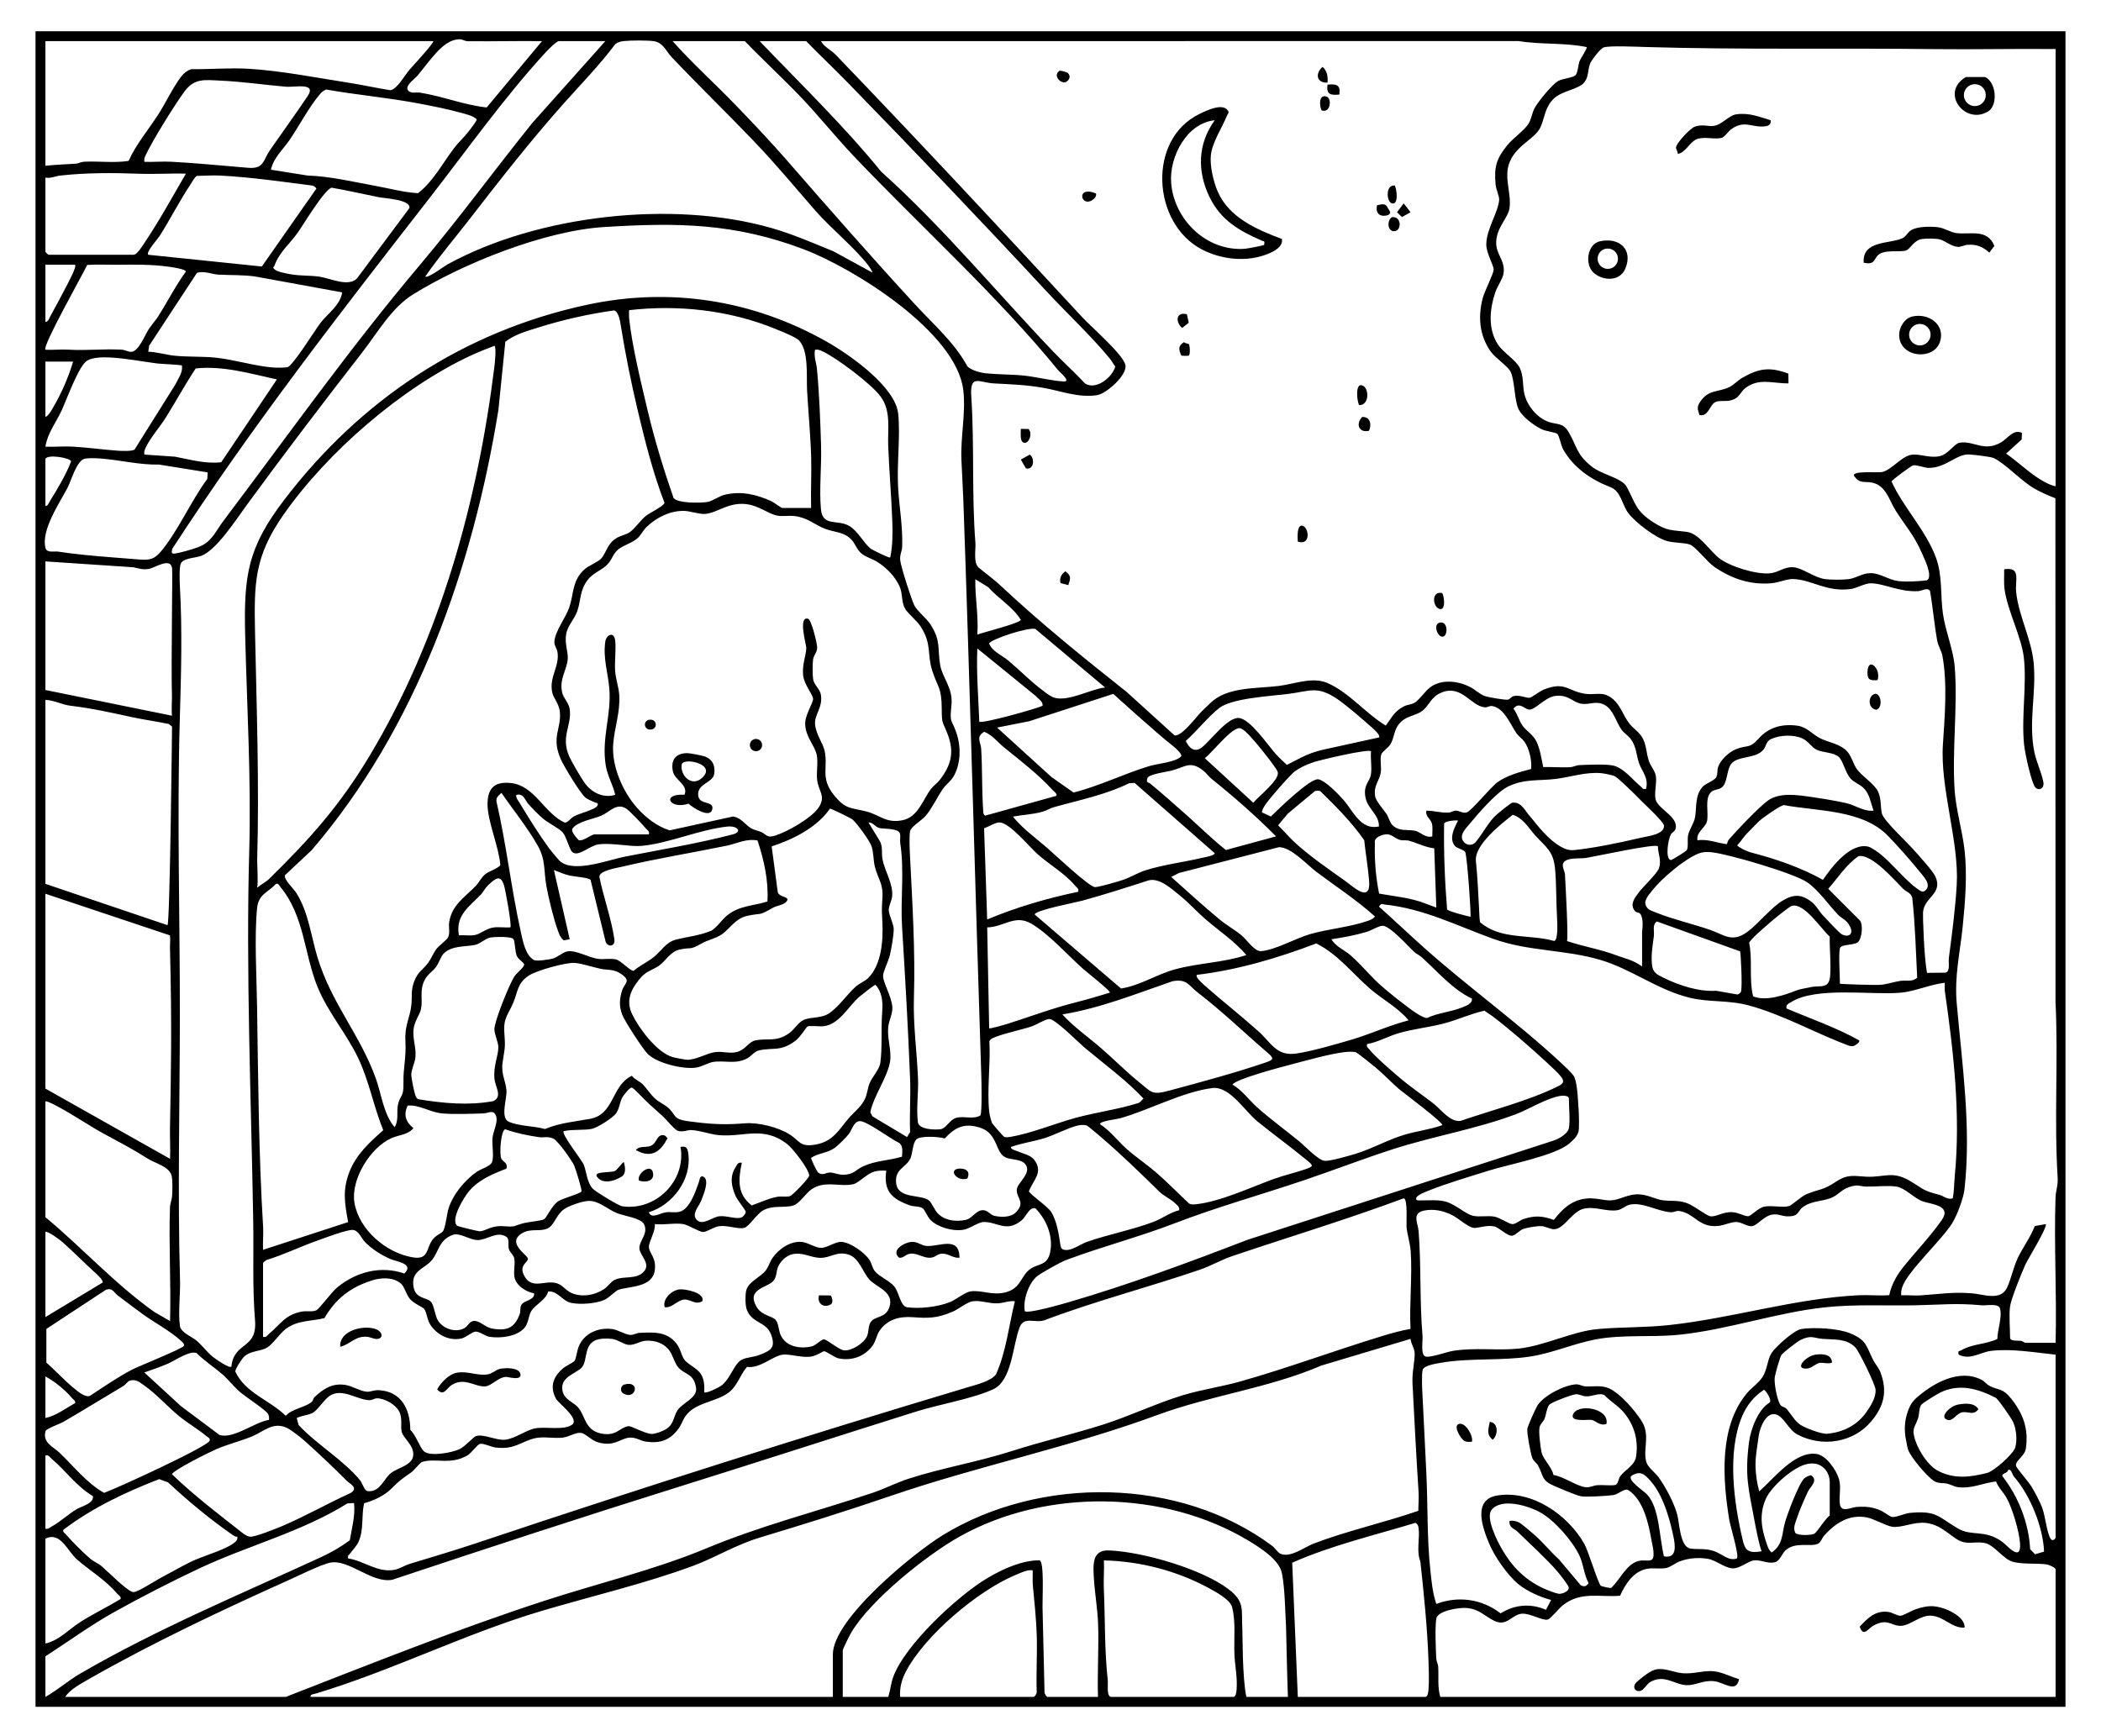 <?xml version="1.0" encoding="UTF-8"?>
<svg id="Camada_1" xmlns="http://www.w3.org/2000/svg" width="950" height="785" version="1.1" viewBox="0 0 950 785">
  <!-- Generator: Adobe Illustrator 29.3.1, SVG Export Plug-In . SVG Version: 2.1.0 Build 151)  -->
  <g>
    <path d="M933.941,14.128v757.745H16.059V14.128h917.882ZM20.532,18.601v56.361c4.602-.514,9.166-.611,13.819-.942,1.096-.078,2.233-.805,3.595-.878,6.682-.358,13.601.667,20.2-.376,3.412-7.556,8.803-13.881,13.25-20.746,3.44-5.309,6.753-12.412,10.451-17.283,1.177-1.55,2.732-2.837,4.603-3.449,8.542.091,17.285-.683,25.812-.194,14.406.826,31.008,4.078,45.542,6.346,6.237.973,12.469,2.398,18.71,3.357,2.925-.31,6.612-6.906,8.623-9.231,1.017-1.175,11.412-12.413,10.742-12.962l-175.346-.003ZM245.082,18.604c-11.178-.142-22.39.164-33.576.031-1.317-.016-2.473-.861-3.549-.867-4.457-.025-7.955,3.142-10.761,6.176-2.853,3.086-5.743,7.069-8.469,10.318-1.403,1.672-5.112,3.903-4.477,6.249,1.399,2.144,3.689,1.057,5.766,1.395,10.409,1.692,19.637,5.543,30.034,6.693l25.031-29.996ZM273.71,18.601h-21.024c-1.024,0-4.851,3.859-5.822,4.914-18.755,20.382-35.722,44.311-52.768,66.216-40.206,51.667-80.528,103.478-116.192,158.458-.258,1.516-.647,2.377,1.225,2.127,2.603-.348,7.984-1.925,10.534-2.893,6.182-2.345,7.62-6.902,11.377-11.883,29.098-38.575,57.38-78.45,88.568-115.405,17.647-20.91,33.824-43.064,50.993-64.413l33.107-37.121ZM394.484,123.268c.184-.171-1.385-2.641-1.775-3.142-6.599-8.488-17.006-16.807-24.176-25.028-9.58-10.985-17.604-20.757-27.72-31.325-12.289-12.84-25.002-25.164-37.158-37.991-2.437-2.571-3.772-6.537-8.047-7.161-2.967-.433-10.353-.371-13.435-.054-1.498.154-2.774.441-3.976,1.392-7.1,9.504-15.431,18.004-23.281,26.818-14.891,16.72-28.804,34.498-42.551,52.279-6.687,8.65-13.901,17.048-20.067,26.003,1.088.961,8.509-4.651,10.119-5.533,40.828-22.39,101.914-29.173,146.456-16.398,9.578,2.747,18.754,6.757,27.955,10.513l17.654,9.629ZM336.781,18.601h-32.654c8.893,10.013,18.911,18.974,28.204,28.604,7.757,8.039,16.434,17.199,23.678,25.526,19.004,21.848,38.056,43.533,57.686,64.878,8.382,9.114,17.608,16.931,23.771,28.117,1.902,1.825,5.888,2.85,8.511,3.119,5.365.551,11.456.426,16.899.993,5.723.596,12.267,2.321,17.919,2.665,3.877.236-1.481-4.031-2.223-4.942-27.626-33.897-62.321-65.169-92.611-97.049-8.244-8.677-15.843-18.254-24.108-26.886-8.158-8.521-16.891-16.523-25.073-25.026ZM343.491,18.601c18.59,19.439,37.987,38.177,54.996,59.069,27.924,25.058,51.982,54.37,77.832,81.411,4.658,4.872,9.709,9.385,14.296,14.332,4.935,3.208,12.298-2.706,13.689-7.658-.92-1.102-1.555-2.469-2.459-3.573-8.15-9.945-19.671-20.763-28.627-30.417-29.528-31.829-59.615-63.294-89.892-94.4-6.174-6.343-12.639-12.416-18.811-18.763h-21.024ZM717.446,21.289c-10.083-2.074-20.638-1.051-30.829-2.727l-315.393.042c1.529,2.784,4.547,3.963,6.731,6.237,37.607,39.141,74.601,78.808,111.352,118.566,4.147,4.486,18.49,16.841,19.563,21.632,1.003,4.482-8.614,13.06-12.865,13.681-8.527,1.245-16.283-1.948-24.351-3.347-7.9-1.37-14.316-1.55-22.183-1.972-6.747-.362-10.975-4.442-10.294,5.825,1.456,21.952.161,44.235,1.857,66.13.262,3.387-.999,8.544,1.326,11.199,3.061,2.549,6.984,5.392,9.832,8.06,18.231,17.078,37.622,32.778,57.256,48.309l21.603,19.608c3.046.872,9.805-8.247,12.266-10.769.947-.971,2.913-2.788,4.111-3.949,7.554-7.321,20.939-6.359,30.856-7.613,7.034-.89,15.265-4.26,21.975-1.309,9.911,4.36,17.25,13.797,26.346,19.244,2.762-3.703,3.927-6.565,8.288-8.741,1.422-.709,3.283-.751,4.689-1.574,2.304-1.349,4.779-5.35,7.22-7.093,5.196-3.71,12.438-2.815,17.888-.064,2.294,1.158,4.3,3.228,6.645,4.091,1.543.567,9.541,1.951,10.605,1.637.852-.251,1.395-1.442,2.838-1.682,2.62-.435,5.756,1.162,7.001.806,1.14-.326,4.298-2.864,6.257-3.653,9.844-3.965,11.017.889,18.996,1.925,4.426.574,7.526-1.207,11.604,1.815,4.155,3.079,5.109,7.738,8.096,11.586,1.529,1.97,3.907,3.527,5.278,5.458,2.633,3.708,2.189,7.596,3.598,11.61.769,2.19,2.788,4.411,3.128,6.713.52,3.514-1.134,8.793.193,11.419,2.089,4.132,10.241,7.412,8.648,12.594-.309,1.006-1.604,1.516-2.084,2.389-1.201,2.185-2.684,10.874-.021,11.603.407.112,6.869-3.982,7.185-4.438.858-1.237.266-4.595.598-6.559.469-2.772,2.736-5.657,3.202-8.428.744-4.427-.105-9.737,3.338-13.66,1.34-1.527,5.461-2.875,6.266-4.469.665-1.317.319-3.025.821-4.547,1.068-3.239,4.906-6.778,8.061-8.042,5.398-2.164,5.968.012,10.322-4.886,4.556-5.126,10.577-6.663,17.413-5.767,4.346.57,6.877,3.96,10.389,5.715,3.992,1.994,9.384,2.532,12.479,6.308,1.776,2.168,2.45,5.34,4.045,7.585,2.303,3.241,7.996,6.768,9.564,10.117,1.572,3.355,1.064,6.711,1.744,9.886.689,3.217,11.352,13.04,14.161,16.256,2.443,2.798,8.749,9.516,10.041,12.325,3.62,7.872-5.161,9.295-5.586,16.368-.09,1.495.431,19.654,1.801,27.23l8.402-.099c2.26-.651,1.216-4.542,1.483-6.569,1.446-10.985,2.918-22.127,3.566-33.114,1.147-19.476-7.568-43.711-6.246-63.501.838-12.541,2.091-27.722-.23-40.123-.395-2.109-1.921-4.515-2.311-6.635-1.373-7.474-1.974-15.161-3.288-22.655-1.183-1.839-3.537-.036-5.369.066-8.513.475-15.457-3.553-21.502-3.549-2.547.002-6.368,2.238-8.983,2.584-11.079,1.465-17.486-4.209-25.913-4.502-2.973-.103-6.741,1.616-9.807,1.883-9.638.84-17.97-1.971-25.844-7.316-3.48-2.362-8.618-9.366-11.26-10.211-2.72-.87-6.944-.663-10.121-1.509-5.208-1.386-14.437-8.42-17.677-12.741-2.779-3.707-3.225-9.837-8.012-11.67-8.593-3.291-16.673-8.697-21.384-17.085-.971-1.728-1.787-6.442-2.753-7.087-1.009-.674-4.929-1.063-6.939-2.007-3.571-1.676-9.458-6.034-10.784-9.792-1.668-4.728-1.511-12.801-3.354-16.327-1.269-2.428-6.919-6.198-8.903-8.99-5.156-7.257-5.845-15.713-3.652-24.16.783-3.018,4.964-11.235,4.964-12.933-0-2.003-3.394-7.48-3.345-11.464.085-6.822,5.346-14.413,5.824-19.992.141-1.642-1.412-4.814-1.616-6.986-.756-8.041.402-11.823,5.391-17.924,2.546-3.114,7.29-6.307,9.37-9.417,1.463-2.188,1.629-4.797,2.774-7.067,1.45-2.874,8.095-10.961,10.788-12.472,2.059-1.155,6.966-1.406,7.964-2.772,1.007-1.378,1.03-4.591,1.731-6.32.393-.968,3.615-5.86,3.165-6.227ZM929.468,22.179c-18.333-.204-36.709.26-55.05.031-43.43-.542-87.245.336-130.553-.957-3.875-.116-15.835-.677-18.684.165-1.492.441-5.497,5.704-6.151,7.268-1.123,2.687-.598,5.692-2.449,8.287-2.63,3.686-10.365,3.797-14.374,7.991-3.649,3.817-3.722,8.13-5.548,12.345-2.368,5.467-10.481,7.904-13.896,15.627-3.096,7.003.793,14.265-.229,21.242-.662,4.52-5.862,8.595-6.006,15.395-.119,5.606,4.221,8.219,3.319,14.131-.375,2.457-2.882,5.855-3.808,8.711-2.484,7.662-3.31,16.308,1.278,23.378,2.327,3.586,8.275,7.167,9.913,10.664,1.739,3.713,1.179,7.67,1.988,11.432,1.184,5.511,5.803,11.17,11.19,12.964,3.684,1.227,6.306.214,8.867,4.553,3.882,6.578,3.338,9.876,10.4,15.544,4.695,3.769,13.694,5.172,15.854,9.195,4.142,7.714,3.963,10.916,12.37,16.258,6.029,3.831,8.204,3.271,14.683,4.104,5.863.754,10.219,8.436,14.855,11.984,4.939,3.78,16.628,7.34,22.79,6.791,4.021-.358,6.492-3.069,10.727-2.755,3.993.296,9.468,4.74,14.326,5.376,2.596.34,8.066.339,10.662-0,3.27-.427,6.207-2.714,9.878-2.714,4.279.001,8.219,3.1,12.575,3.595,3.969.451,8.965.117,12.968-.351,2.801-1.866-1.416-10.127-2.555-12.747-3.272-7.525-7.414-12.121-11.651-18.766-2.924-4.586-4.3-11.331-10.604-12.656-3.488-.734-5.828.737-8.331-3.292-.114-2.167,10.786-1.085,12.8-1.507,4.11-.862,8.444-6.74,12.852-7.722,3.696-.823,8.331,1.566,13.092.565,3.982-.837,6.743-5.746,9.099-6.109,6.553-1.009,10.924,4.32,18.686-.103,3.015-1.718,5.604-6.192,9.5-4.352l-.12,2.994-7.026,6.388c5.284,3.694,10.325,8.65,15.808,11.928,1.881,1.125,4.384,2.478,6.555,2.839V22.179ZM65.265,73.171c4.007.189,8.099-.242,12.107-.029,11.537.613,23.302,1.794,34.826,2.743,7.238.596,6.612-3.27,9.911-8.043,5.592-8.088,11.422-16.085,16.913-24.239,4.387-6.514-5.532-4.024-9.825-4.395-9.767-.844-19.64-2.297-29.46-2.746-7.303-.334-11.878-1.212-16.452,5.081-4.65,6.4-14.337,21.96-17.572,28.948-.436.941-.591,1.648-.449,2.679ZM122.518,76.749l16.599,2.639c10.219.335,20.212,2.773,30.291,4.599,6.5,1.178,13.083,3.01,19.629,3.381,6.947-5.454,11.072-13.54,16.29-20.402,1.945-2.557,4.693-5.043,6.663-7.651.681-.901,3.75-4.752,3.57-5.37-1.704-1.615-4.655-2.258-6.947-2.899-6.259-1.75-14.111-3.296-20.563-4.486-13.417-2.475-27.117-3.686-40.538-6.075-1.331.475-2.135,1.271-3.03,2.315-4.551,5.31-9.368,14.351-13.525,20.47-2.913,4.288-7.352,8.143-8.438,13.479ZM20.532,80.33v33.548c0,.095,1.247,1.342,1.342,1.342h38.469c1.612,0,3.847-3.715,4.765-5.075,6.771-10.027,12.861-21.142,18.942-31.601-6.99-.235-14.062.294-21.055.027-11.62-.443-24.065-.492-35.787.83-2.231.252-4.278,1.372-6.676.928ZM67.052,115.216l51.341,5.305,24.696-35.271c-.67-.819-1.089-1.228-2.2-1.372-13.599-1.762-27.505-3.746-41.151-4.474-3.519-.188-7.139.09-10.663.134-.937.287-2.378,3.021-3.08,4.077-4.894,7.366-8.976,15.479-13.729,22.951-1.032,1.623-6.455,7.567-5.213,8.649ZM149.951,84.882c-3.355.926-12.721,16.653-15.407,20.444-3.456,4.876-8.269,8.704-10.385,14.686-.356,1.006-1.23.757.141,1.917,1.324,1.12,5.679,1.862,7.66,2.189,3.797.627,8.683.435,12.428.991,5.083.756,13.006,4.803,17.017.816l23.699-31.806c.874-3.871-11.222-4.42-13.75-4.923-7.134-1.419-14.234-3.081-21.404-4.315ZM104.624,618.001c1.24-11.536,11.799-7.53,10.689-20.981-1.231-14.912-.562-29.764-.814-44.808-.939-56.004-3.361-112.36-1.789-168.127.879-31.181-1.077-65.304-1.851-96.619-.68-27.507,1.149-39.882,17.916-61.768,34.522-45.06,80.824-75.86,136.677-87.873,37.42-8.049,74.902-2.207,108.179,16.589,10.268,5.8,31.291,20.362,32.514,32.793,1.023,10.403-.67,22.5-.06,33.161.522,9.138,2.148,17.426,1.851,26.839-.066,2.087-1.143,3.518-.891,6.169.261,2.752,5.086,17.848,6.406,20.46,1.237,2.447,5.542,5.796,7.386,8.717,4.709,7.459,2.985,10.584,4.255,18.111,1.005,5.954,5.881,10.406,5.132,18.035-.889,9.05-.093,5.776,2.32,12.982,2,5.975,1.88,13.112-.993,18.762-1.392,2.738-3.733,4.192-5.25,6.38-2.619,3.775-4.75,8.566-7.656,12.026-1.898,2.26-6.874,5.044-7.171,7.143-.389,2.74-.168,7.826-.021,10.777,1.06,21.322,2.45,43.222,1.789,64.351-.389,12.428,1.358,24.456,1.851,36.679.247,6.112-.841,14.016-.053,19.735.453,3.288,7.679,3.509,10.323,3.119,2.531-.374,4.115-4.509,7.307-5.214,3.451-.762,7.65.871,10.619-1.011.805-1.204.52-14.796.431-17.523-2.832-86.769-5.061-173.557-8.114-260.273-.222-6.294-.648-12.631-.895-18.787-.414-10.332,2.04-21.076.876-31.293-2.991-26.232-49.443-55.212-72.168-63.815-31.477-11.915-57.212-12.105-90.187-10.073-26.844,1.654-63.802,16.385-86.618,30.577-9.619,5.983-16.073,17.451-22.935,26.27-17.833,22.92-35.272,45.855-52.396,69.273-4.619,6.317-13.48,20.094-20.332,22.61-2.513.923-7.919.943-9.157,3.367-.823,1.612-.586,8.099-.459,10.339,1.111,19.509.578,39.494-.008,58.975-1.347,44.842.051,91.05-.003,136.06-.047,39.147-1.043,79.773.073,118.915.179,6.266-.886,14.815-.042,20.618.442,3.039,5.473,4.841,7.619,6.695,2.481,2.143,4.649,5.132,7.149,7.165,1.123.913,7.672,5.564,8.5,4.472ZM20.534,158.16c3.412.174,6.905-.223,10.318-.029,8.531.485,15.887-.443,24.156-.002,1.575.084,3.054,1.093,4.427.983,3.345-.267,6.098-7.642,7.773-10.189,1.301-1.977,3.009-3.809,4.189-5.652,4.317-6.74,7.92-13.964,12.647-20.447-.001-1.097-6.084-1.973-7.643-2.192-7.783-1.092-15.607-.979-23.184-.905-4.591.045-9.207-.211-13.783.083-1.982,4.24-20.448,36.871-18.9,38.349ZM33.951,119.693h-13.419v25.944c1.364-.206,1.686-1.67,2.248-2.672,2.335-4.163,4.664-8.577,6.869-12.812.848-1.629,5.193-9.575,4.302-10.459ZM154.726,132.22l-38.962-7.114c-5.649-.882-11.273-.596-16.984-.909-2.97-.163-6.343-1.797-9.706-.822l-21.624,32.949-.403,2.731c3.946.133,8.189,1.434,12.05,1.822,5.901.592,12.759.239,18.771.911,8.182.915,17.153,3.676,25.146,4.376,2.291.201,4.682.132,6.972-.086,2.504-.732,12.398-16.705,14.893-19.998,3.217-4.246,8.933-7.909,9.845-13.86ZM366.751,229.732c-.185-7.593.238-15.245.031-22.844-.271-9.93-1.289-20.421-1.851-30.355-.342-6.052.836-17.625-3.514-22.43-1.576-1.741-8.163-4.27-10.765-5.339-20.707-8.505-43.995-11.053-66.209-8.494-.001,1.317-.086,2.648.057,3.972,1.33,12.301,5.329,28.683,8.236,40.967,3.205,13.543,7.271,26.908,11.843,40.045,2.061,2.4,11.97,2.249,15.186,1.776,2.434-.358,5.345-2.739,8.255-3.376,7.404-1.619,13.991-.054,20.776,3.008,1.012.457,4.423,3.07,4.982,3.07h12.972ZM271.687,252.758c2.177-2.159,2.694-6.124,6.038-8.723,2.282-1.773,4.69-1.952,6.691-3.15,2.379-1.425,5.184-5.625,7.63-7.579,1.82-1.454,8.09-4.374,8.41-5.92-5.253-13.69-8.811-27.907-12.192-42.177-2.924-12.34-5.438-24.86-7.444-37.287-.34-2.104-.992-7.094-3.191-7.54-11.528,1.631-23.021,4.207-34.132,7.696-5.214,1.637-10.631,3.092-15.002,6.469l-3.138,30.857c-11.561,71.443-37.018,143.877-84.473,199.122l-12.029,11.272c-.585,2.013,3.91,6.057,5.166,8.068,5.459,8.74,6.6,19.297,9.506,28.962,6.308,20.976,19.244,34.899,26.439,54.972,2.551,7.117,3.471,16.171,8.47,21.948,1.98-3.055.8-6.885,1.504-10.123,1.046-4.814,2.641-3.003,2.492-9.972-.147-6.877,1.304-11.24.892-18.788-.404-7.399,1.978-10.173,2.665-16.185.496-4.338-.392-6.561,1.397-11.128,1.644-4.198,3.93-5.022,6.203-8.111,1.423-1.934,2.389-4.476,3.665-6.176,1.276-1.7,4.648-4.007,5.35-5.386.982-1.929.163-4.524.483-6.674,1.189-7.99,6.839-11.16,12.052-16.576,1.589-1.651,2.384-3.804,4.439-5.402,1.563-1.216,6.385-2.846,6.648-4.104-.65-8.312-5.848-19.741-5.776-27.643.068-7.452,3.601-10.159,10.719-9.343,10.632,1.22,14.98,13.696,24.204,17.898,1.351 0,2.794-2.114,4.293-2.921,2.389-1.287,9.686-3.052,10.465-4.745.635-1.381-.474-1.208-1.151-1.499-1.339-.575-3.032-1.267-4.177-2.111-2.243-1.654-9.901-14.356-11.232-17.396-4.548-10.385.549-13.778-.477-21.896-.403-3.188-2.837-5.828-3.373-8.25-1.571-7.098,3.463-11.851,2.332-18.439-.26-1.514-1.458-2.887-1.387-4.486.209-4.735,5.153-10.91,6.737-15.586,2.123-6.264,1.271-12.249,6.908-17.247,1.929-1.71,5.887-3.221,7.378-4.7ZM223.61,156.373c-3.456,1.298-7.115,2.75-10.463,4.297-31.278,14.45-64.928,43.586-84.752,71.807-13.466,19.17-13.556,31.17-13.065,54.094.722,33.722,1.913,68.132.964,101.995-.064,2.268.538,10.544-.035,12.933,1.578-1.43,3.986-2.602,5.402-3.988,18.416-18.04,31.998-33.246,45.434-55.658,31.846-53.118,48.881-114.837,56.47-176.132.213-1.724.921-8.429.044-9.348ZM402.534,252.099c1.12-5.395,1.137-11.044.928-16.583-.426-11.29-1.418-22.791-1.851-33.933-.3-7.705,1.444-15.788-3.535-22.41-4.253-5.656-19.722-17.3-26.208-20.312-1.139-.529-2.009-.923-3.325-.698-.685,3.028.602,5.938.846,8.545,1.064,11.353,1.531,23.435,1.867,34.812.272,9.227-.879,19.733-.066,28.693.747,8.23,7.502,4.459,12.891,7.685,3.874,2.319,6.592,7.86,9.529,10.153.883.69,8.575,4.486,8.924,4.047ZM82.265,165.32c-.48-.406-9.559-.734-11.142-.94-6.843-.892-13.745-2.234-20.59-2.671-3.294-.21-8.351-.291-11.179,1.407-3.713,2.229-9.26,17.698-11.489,22.507-2.537,5.474-6.382,10.242-7.331,16.373,4.007.189,8.099-.242,12.107-.029,6.721.357,13.792,1.371,20.514,1.851,1.876.134,6.17.305,7.656-.458l18.615-29.695c1.262-2.723,3.301-5.175,2.839-8.346ZM33.057,163.53h-12.525v25.049c1.477-.676,2.608-2.795,3.424-4.18,3.751-6.37,7.019-13.798,9.101-20.869ZM125.202,171.584c-12.051-2.612-24.308-6.29-36.716-4.961-4.786,7.247-8.955,14.878-13.536,22.249-2.531,4.072-7.143,9.364-8.986,13.379-.523,1.139-.931,2.003-.7,3.324l13.817.945c6.935,1.293,13.832,3.367,20.956,2.516l25.164-37.451ZM908.892,590.711c-.557,3.974,0,10.024,0,14.314,0,1.643,3.881,1.165,4.905,1.358.884.166,1.705.879,1.805.879h13.867c.576-21.878-.76-43.911-.031-65.786.095-2.842,1.182-5.372.962-8.957-1.642-26.752.32-52.95-.97-79.541l-.044-227.638c-3.305-1.286-7.02-2.889-10.05-4.711-5.593-3.361-12.908-11.192-17.841-13.47-1.451-.67-8.731-1.465-10.921-1.625-5.868-.428-10.693,6.197-18.64,6.068-1.657-.027-5.463-1.505-6.936-1.142-.912.225-9.589,6.677-9.721,7.295,5.438,11.858,15.496,22.018,20.066,34.342,3.061,8.253,1.978,16.945,3.182,25.446,1.127,7.954,4.742,16.288,5.35,24.173,1.377,17.882-1.258,37.544-.062,55.529.585,8.8,3.427,18.143,4.455,26.857,1.327,11.244.342,23.677-.802,34.884-1.25,12.249-3.791,22.395-2.694,34.813,2.454,27.782,6.629,56.049,3.495,84.078-.45,4.024-3.318,11.623-5.447,15.13-4.652,7.662-20.5,22.084-22.723,29.165-.389,1.24-.555,2.323-.41,3.617,2.812-.149,5.723.207,8.531.033,8.654-.537,14.17-1.636,23.261-.957,5.393.403,13.176,3.695,16.084-2.64,1.826-3.977,2.788-8.982,4.732-13.16,2.239-4.81,5.835-9.493,7.761-14.604l4.937-.875c1.065,1.015-8.057,15.877-9.12,18.163-1.652,3.55-6.52,15.669-6.982,18.962ZM20.532,228.837c1.153-.07,1.464-1.278,1.953-2.073,3.598-5.849,7.135-11.626,9.654-18.064-.001-1.678-11.607-3.578-11.607-.887v21.024ZM93.896,213.63l-21.97-3.533c-8.969.203-17.874-2.134-26.76-2.762-1.764-.125-5.557-.273-7.052.166-3.495,1.027-5.964,9.975-7.55,13.027-3.623,6.971-12.226,19.437-9.934,27.446.626,2.187,3.998,1.226,5.673,1.484,11.307,1.744,25.008,2.628,36.69,3.561,4.663.372,6.814-.088,9.818-3.663,7.529-8.961,13.749-23.121,20.923-32.755l.163-2.972ZM278.184,359.452c-1.007-4.517-3.499-8.566-4.266-13.18-2.055-12.365,2.563-22.653,1.612-34.713-.557-7.068-2.944-13.812-1.83-21.449.447-3.064,4.118-4.949,4.517-.026.351,4.328-.376,9.127-.066,13.485.229,3.226,1.642,7.459,1.852,10.673.512,7.818-2.185,14.866-2.743,22.362-.733,9.84,4.333,21.458,10.757,28.669,4.078,4.578,8.848,8.294,14.745,10.251l28.608-6.252c3.714.407,5.662,3.771,8.208,5.274,1.405.829,3.071,1.058,4.553,1.71,2.635,1.159,2.442,2.909,6.564,1.578,5.443-1.757,16.382-7.934,19.502-12.697,3.389-5.173-.119-7.218-.713-12.445-.411-3.613.536-8.018-.214-11.416-.921-4.172-4.923-7.877-5.202-13.653-.2-4.131,3.572-9.56,3.577-11.56.005-1.886-4.071-6.396-4.503-10.706-.51-5.081,1.427-8.874,1.427-12.554,0-1.079-3.813-14.42.834-12.971,1.504.469,4.09,11.079,4.096,12.976.007,2.253-1.548,3.434-1.841,5.376-.299,1.982-.291,6.924.004,8.914.414,2.792,3.109,4.379,3.539,7.19.885,5.778-3.057,8.884-2.651,13.332.409,4.48,3.554,8.499,4.299,11.865,1.671,7.554-2.041,12.26,4.168,19.987,5.395,6.714,7.514,5.662,14.83,7.536,5.986,1.534,8.895,5.485,16.338,3.908,7.002-1.483,9.064-9.272,12.745-14.093,1.169-1.531,2.863-2.639,3.974-4.077,5.181-6.7,6.684-12.506,3.618-20.624-2.376-6.29-2.647-4.24-2.699-11.557-.069-9.849-1.719-9.362-4.285-17.245-2.434-7.479-.068-11.828-5.177-19.872-1.818-2.862-5.723-5.846-7.085-8.124-1.745-2.919-1.047-6.764-2.48-10.045-1.984-4.542-6.044-8.665-10.232-11.239-2.19-1.346-5.055-2.105-7.018-3.718-2.182-1.793-2.884-4.542-4.495-6.241-3.506-3.7-7.75-3.278-12.036-4.962-4.932-1.938-7.773-5.061-13.921-5.761-2.567-.292-5.364.333-7.837-.214-4.341-.96-8.392-4.748-14.447-5.227-7.871-.622-12.371,3.998-17.986,4.499-2.548.228-6.821-1.378-9.778-1.384-6.196-.013-12.117,2.949-16.572,7.174-1.718,1.63-2.578,3.626-3.975,4.971-2.384,2.296-6.55,3.329-8.989,5.325-2.187,1.79-2.681,4.226-4.44,6.296-2.649,3.118-6.697,3.947-9.425,7.572-3.606,4.791-2.88,9.049-4.668,14.119-1.278,3.626-4.318,6.41-4.972,10.237-.778,4.552.987,8.058.698,11.367-.459,5.251-3.876,8.755-2.512,15.119.487,2.272,3.004,4.756,3.393,7.335,1.148,7.621-4.269,12.386-.149,21.627,1.091,2.448,5.347,9.66,6.914,11.873,3.14,4.434,8.543,7.035,13.834,5.401ZM20.532,253.886v58.15l57.252,11.634c-.315-1.491.011-6.92-.031-8.472-.443-16.685.368-55.716.054-58.201-.651-5.16-7.823-.18-10.495.279-2.706.465-4.374-.154-6.939-.737l-39.842-2.653ZM441.901,286.986c2.573-.996,19.691-5.246,19.673-6.708-3.896-6.125-10.046-9.444-14.748-14.768l-5.82-3.57c-.165,8.402,1.529,16.57.895,25.046ZM499.699,310.917l-31.537-26.481c-3.061-.978-20.361,4.721-20.895,6.587,1.296,3.531,5.729,5.284,8.505,7.589,4.696,3.897,9.535,8.819,14.302,12.537,1.613,1.258,4.048,3.217,5.805,4.034,6.135,2.853,17.3-3.661,23.82-4.265ZM471.422,319.189c.233-2.076-2-3.087-3.125-4.475l-26.394-21.464c-.451,11.132.482,22.085.892,33.103,1.038,1.112,25.256-5.667,28.628-7.164ZM623.506,333.506c.928-.848-2.379-3.823-3.124-4.478-4.164-3.664-11.331-9.925-15.717-12.911-9.023-6.143-12.418-3.558-21.908-2.337-7.819,1.006-25.472,1.91-31.28,6.295-4.989,3.767-10.471,10.746-15.314,14.998,1.312,2.818,3.755,5.652,7.293,2.92,3.923-3.028,11.696-13.874,16.844-13.273,5.166.603,13.091,12.432,16.681,16.398,1.524,1.683,3.255,3.236,4.912,4.786l6.246-3.203c3.263-1.673,6.728-2.918,10.31-3.703l25.057-5.492ZM692.328,347.755c.331-3.985-.764-9.13-3.101-12.423-.959-1.352-2.528-2.281-3.488-3.669-2.83-4.09-5.559-11.457-10.974-12.355-1.259-.209-2.216.642-3.252.575-6.376-.412-10.528-10.397-19.615-6.734-4.612,1.86-5.421,5.293-8.226,7.87-3.317,3.047-8.41,2.295-11.637,7.15-1.694,2.548-1.794,5.853-3.275,8.355-.987,1.668-3.82,3.359-4.223,4.723-.638,2.16.138,5.414-.173,7.878-.501,3.969-3.311,5.909-2.624,10.756.345,2.441,3.652,5.9,5.192,8.225,1.03,1.555,1.527,4.02,2.849,5.202,3.212,2.872,6.671,1.671,10.116,2.408,2.397.513,4.669,3.405,7.764,2.524-.08-1.863.254-3.805-.159-5.656-.486-2.18-3.162-3.43-2.521-5.973,3.682-.009,6.442,1.109,10.24.846.934-.065,1.868-.787,2.798-.853,1.757-.126,3.276,1.389,5.162.806,2.208-.682,10.827-11.456,14.038-13.739,4.209-2.992,10.168-4.622,15.109-5.915ZM530.523,337.476c-8.575-6.747-27.119-23.677-27.119-23.677l-37.992,12.357-14.567,2.882,24.596,22.368,9.982,7.001c11.742-2.957,22.746-8.473,34.27-11.966,3.547-1.075,12.036-1.762,14.378-4.409.696-.786-2.352-3.616-3.547-4.556ZM744.279,356.766c1.284-5.037-1.794-7.69-3.144-11.614-1.268-3.682-1.174-7.29-3.599-10.715-1.174-1.658-3.224-2.886-4.404-4.542-2.295-3.221-3.655-9.072-7.645-11.14-3.894-2.018-6.641.036-10.264-.473-4.148-.583-5.685-4.14-11.683-3.596-4.951.448-9.563,6.729-12.324,6.203-2.041-.389-4.485-3.695-6.865-.356,1.768,2.196,2.458,5.335,4.05,7.574,1.673,2.352,4.381,3.812,5.958,6.567,2.01,3.51,2.56,8.261,3.439,12.218,3.995-.097,8.073.259,12.071.067,1.537-.074,2.881-.902,4.411-.957,3.931-.14,11.576-.539,15.074.196,4.695.986,8.816,6.377,12.242,9.229.902.752,1.149,1.712,2.683,1.339ZM77.788,328.587l-1.494-1.19c-5.51-1.135-11.105-1.894-16.605-3.076-10.132-2.179-17.561-3.925-27.923-5.178-3.589-.434-7.494-2.538-11.233-2.634v83.2l55.169,18.666c1.154.689,2.086-89.789,2.086-89.789ZM560.434,329.285c-3.795.011-12.331,11.026-15.647,13.616l21.912,20.122c2.409-2.936,11.729-10.116,11.083-13.69-.123-.683-.837-1.735-1.28-2.371-2.655-3.814-7.993-10.521-11.14-13.907-1.041-1.12-3.509-3.775-4.928-3.771ZM445.017,330.934c-3.893,2.32-1.558,4.719-1.374,7.541.597,9.184.252,18.762.906,27.721.077,1.051-.103,1.959.916,2.671l32.218-8.974c.314-1.139-1.132-1.96-1.788-2.678-6.555-7.182-14.399-13.105-21.924-19.229-2.884-2.347-5.183-5.548-8.954-7.053ZM847.163,366.605c-1.333-3.59-1.652-7.377-4.51-10.248-1.348-1.354-4.368-2.628-5.742-4.099-2.481-2.656-3.501-8.043-5.363-9.846-2.314-2.242-7.148-1.959-10.086-3.333-2.404-1.124-3.61-3.799-6.495-5.135-3.949-1.828-10.156-1.576-14.087.247-2.365,1.096-2.116,2.978-3.389,4.662-3.396,4.494-11.989,2.795-14.769,6.702-2.137,3.003-1.541,8.905-4.464,10.745-1.251.787-3.19.744-4.45,1.812-3.194,2.707-1.109,9.42-1.956,13.253-.665,3.012-5.054,4.944-4.308,8.66,4.684-.728,8.814,1.225,13.344,1.726.149-.796.385-1.547.929-2.179,3.613-4.194,13.328-14.405,17.473-17.449,5.338-3.921,13.407-2.612,19.637-1.722,4.725.675,11.395,1.758,15.969,2.818,4.178.968,7.873,3.892,12.267,3.385ZM619.931,339.768c-1.228-1.234-22.662,3.836-25.961,4.908-3.12,1.014-7.566,3.011-9.855,5.353-3.057,3.129-9.564,10.454-12.006,13.938-.427.61-1.924,3.041-1.354,3.49l3.904,1.8c3.167-3.16,17.787-17.392,21.42-16.828,3.127.485,9.093,6.725,11.332,9.254,4.531,5.118,7.818,13.892,16.099,12.082.119-5.721-5.462-7.864-6.225-13.902-.668-5.283,2.099-6.222,2.627-9.822.463-3.16-.292-7.009.02-10.273ZM576.986,378.235c-9.202-9.265-18.883-17.776-29.081-25.934-1.29-1.032-2.279-2.547-3.568-3.589-6.14-4.962-8.188-1.875-14.558-.235-2.18.562-10.385,1.639-10.936,3.378-.75,2.37.365,1.792,1.134,2.423,5.539,4.541,10.973,9.396,16.309,14.113,6.017,5.319,11.7,11.031,18.022,16.012l22.676-6.169ZM738.509,358.533c-1.779-1.672-6.819-6.739-8.53-7.592-.768-.383-4.782-1.172-5.878-1.278-6.903-.671-13.805,1.722-20.574,2.583-7.461.948-14.291-.137-21.608,3.442-5.177,2.533-13.382,12.02-17.266,16.73-1.885,2.286-5.563,5.687-2.434,8.679,1.418,1.356,3.705,1.248,4.982-.242,3.338-3.893,5.867-9.268,9.529-12.463,1.174-1.024,6.411-5.344,7.175-5.416,4.215-.396,5.815,4.09,8.019,6.338,1.46,1.489,11.424,15.934,19.656,15.137,8.87-.859,21.419-3.466,30.225-5.558,3.364-.799,10.993-1.526,10.574-5.576-.171-1.649-7.981-8.917-9.863-10.777-.813-.803-3.181-3.231-4.007-4.008ZM458.002,369.296c4.434,5.533,10.386,9.681,15.662,14.304,3.218,2.82,18.811,17.486,21.441,17.581,1.716.062,10.332-2.483,12.58-3.23,3.364-1.118,6.815-3.246,10.024-4.29,7.998-2.601,17.978-3.819,26.377-5.83,1.103-.264,5.211-.923,5.161-1.989l-36.23-31.797-2.523.19c-10.753,5.267-22.502,7.585-33.942,10.793-1.655.464-3.263,1.512-5.115,2.042-4.564,1.305-8.822,1.353-13.434,2.225ZM594.553,357.767l-12.222,10.16-4.419,5.315c2.846,2.801,5.482,5.928,8.462,8.582,6.782,6.042,14.579,11.348,21.896,16.573,3.432,2.451,11.621,10.395,10.797-.057-.479-6.073-1.575-12.235-2.215-18.366-5.613-8.094-12.818-15.314-19.858-22.205-.802-.237-1.64-.252-2.44-.001ZM257.6,424.758l-2.68.502c-1.721-1.369-2.238-3.2-2.929-5.172-1.803-5.141-3.909-13.829-4.906-19.249-1.315-7.152-.225-11.798-3.946-18.42-4.512-8.029-11.141-16.201-16.396-23.855-1.235,1.152-2.595,2.084-2.245,3.952,4.47,19.323,6.694,39.591,10.984,58.872.891,4.007,2.081,10.746,6.005,12.787,1.178.613,6.707-.217,8.349-.637,2.135-.547,4.587-2.83,6.596-3.262,3.832-.824,9.875,2.887,14.198,3.379,2.566.292,5.368-.334,7.838.214,2.352.521,6.591,5.467,8.089,5.135,2.755-2.358,6.286-3.962,9.076-6.189,3.285-2.621,5.439-6.736,10.006-7.887,5.528-1.393,10.084-1.673,15.751-3.931,2.116-.843,5.229-5.284,7.336-6.978,5.68-4.566,11.605-4.226,18.279-6.325.552-9.408-1.539-18.727-4.481-27.597-5.094-.981-9.261,1.391-14.035,2.373-15.464,3.183-31.659,5.801-46.935,9.427-2.523.599-10.617,1.8-10.541,4.641,1.839,9.126,5.475,19.1,6.779,28.204.493,3.444-2.972,3.668-3.927,1.204l-6.835-28.055c-.693-.996-7.545-1.484-9.655-1.975-2.35-.547-4.68-1.611-6.921-2.469l7.146,31.311ZM258.667,385.22c-1.171-1.175-2.61-6.915-4.208-8.754-1.519-1.748-6.677-4.37-8.936-6.273-2.117-1.784-4.829-4.616-6.71-6.709-1.602-1.782-1.92-4.723-5.359-4.031-.234,1.442.743,2.376,1.413,3.504,3.688,6.216,9.153,14.849,13.378,20.617.761,1.039,4.162,5.178,4.904,5.831,6.317,5.565,21.715-.49,29.3-1.982,16.316-3.208,32.849-5.901,48.946-10.099,4.421-1.153,2.089-4.028-2.618-3.514-12.618,1.379-26.589,7.666-38.753,8.733-5.26.462-13.173-1.489-19.406-.69-4.005.514-9.282,6.04-11.95,3.364ZM806.588,364.095c-1.721.193-9.83,5.894-11.344,7.404-.708.706-3.85,3.918-4.594,4.657-2.699,2.681-2.602,3.387-5.179,6.188.817.859,3.998,2.592,6.49,3.236,10.992,2.839,22.44,6.797,32.322,12.316,3.996-5.91,12.398-16.887,20.487-15.022,1.303.3,4.355,2.465,5.529,3.414,5.274,4.261,11.342,11.922,16.586,15.619,1.396.984,2.584,2.043,3.999.504,2.408-2.619-1.243-6.163-3.137-8.521-3.955-4.924-9.501-11.115-13.85-15.673-11.591-12.148-31.84-11.273-47.308-14.121ZM293.392,377.344c.367-1.538-.588-1.78-1.341-2.685-1.492-1.793-7.288-7.928-8.904-8.985-4.311-2.819-7.614,1.626-11.213,3.184-3.431,1.486-10.62,2.559-13.022,5.773-1.031,1.38,1.879,4.347,2.812,5.349,1.939.552,5.704-2.636,7.066-2.636h24.602ZM392.462,442.419c6.174-6.142,6.917-17.102,6.526-25.295-.222-4.641-.368-5.819-.002-10.671.528-7.003-1.996-8.816-3.413-14.541-.682-2.756-.549-6.405-1.502-9.234-.851-2.527-6.528-10.261-8.548-12.028-.733-.641-9.576-4.967-10.24-4.973-5.861,8.54-16.633,13.932-26.366,17.094l2.782,20.808c.991,2.467,5.897,1.74,3.885,4.2-1.206,1.475-4.391,1.767-6.166,2.78-6.916,3.944-4.534,2.088-11.58,3.629-5.307,1.161-7.706,5.703-11.382,8.3-2.698,1.906-6.283,2.513-9.229,4.191-5.713,3.254-4.293,1.519-9.805,2.719-4.549.991-6.41,5.329-9.584,7.413-3.618,2.375-5.596,2.141-8.925,6.284-3.871,4.819-5.911,9.689-3.063,15.596,3.106,6.444,11.219,17.301,18.23,19.344,1.187.346,5.715,1.228,6.754,1.23,3.929.01,8.904-2.996,12.562-3.473,3.727-.486,6.908,1.007,10.487-.253,3.26-1.148,4.784-4.383,7.534-4.992,5.7-1.261,9.403.949,15.457-3.33,2.208-1.561,4.11-4.904,6.539-5.986,3.065-1.365,7.376-.669,10.829-2.591,4.182-2.328,8.718-8.833,12.632-12.417,1.414-1.295,4.411-2.634,5.588-3.805ZM684.021,368.468c-5.313,4.185-17.396,13.604-16.669,20.884.745,7.458,1.001,13.601,1.409,21.084.13,2.38.154,4.888.476,6.615,9.382,8.13,22.346,5.307,33.469,8.486,1.884-.125,1.465-8.287,1.348-10.202-.448-7.293-.242-15.097-.898-22.362-.735-8.137-4.19-9.869-8.98-15.175-3.023-3.349-5.333-7.747-10.155-9.33ZM659.292,371.085c-1.255-.253-6.146.258-6.305,1.42-.227,12.976.306,26.035,1.345,38.875,1.943,1.164,8.168,2.655,10.532,3.234.457.112-1.295-25.556-2.29-29.191-.27-.985-3.864-1.878-4.608-2.726-3.007-3.425-.386-8.251,1.327-11.611ZM392.697,371.978l4.93,8.038c1.722,2.704.869,5.844,1.377,8.464,1.104,5.699,4.982,11.263,4.376,16.995-.2,1.895-1.604,4.37-1.514,6.15.119,2.351,2.128,6.043,2.234,8.376.119,2.634-1.107,9.28-1.78,12.146-.581,2.476-3.032,7.229-3.031,9.162.001,3.158,3.995,9.55,4.206,14.317.128,2.885-1.603,5.979-1.881,8.916-.501,5.291,1.533,10.363.883,15.2-.953,7.094-7.575,15.976-8.965,23.29l.94,1.809,15.658,9.381,1.376-2.216c-.306-8.05.322-16.168.007-24.21-.892-22.775-2.243-46.083-3.64-68.824-.768-12.496,1.136-25.138-.819-37.649-.221-1.416.229-3.052-.136-4.337-.717-2.527-7.046-2.035-9.144-2.486-2.014-.434-2.98-2.656-5.077-2.524ZM487.524,403.286c.37-1.534-.589-1.78-1.341-2.683-4.751-5.705-11.495-9.424-17.005-14.307-3.742-3.316-12.476-14.02-17.031-14.351-1.978-.144-5.137,1.923-7.175,2.658l1.403,41.21c13.248-5.558,27.066-9.579,41.149-12.527ZM648.52,383.644c-3.972-.441-7.551-2.34-11.334-3.429-1.287-.37-2.795-.02-4.119-.354-1.836-.464-3.715-2.418-5.575-2.545-2.118-.145-6.495,1.24-5.812,4.018-.234,7.675.386,15.27,1.9,22.777,7.075,1.303,14.266,1.844,20.984,4.509l4.887,1.816-.933-26.791ZM578.332,383.117l-45.186,11.668-3.567,1.793c7.216,6.47,14.435,13.07,21.904,19.241,3.056,2.525,6.925,4.726,9.852,7.146,2.409,1.992,5.95,7.402,8.874,7.169,6.49-.517,15.397-5.703,21.97-7.629,8.311-2.435,18.147-3.193,26.187-6.019,1.309-.46,2.47-.845,3.345-2.016-8.227-7.433-17.562-13.467-26.39-20.123-4.529-3.415-11.353-11.148-16.989-11.23ZM742.492,437.055v-15.428c0-.54.582-3.719-.003-6.355-.826-3.722-2.211-1.744-3.473-3.571-2.117-3.064.264-5.787,2.19-8.358,1.942-2.591,8.132-8.297,8.939-10.74,1.201-3.637-.43-6.339-.509-9.881-1.141-1.363-28.49,4.649-32.689,5.307-2.512.393-10.128-.592-10.3,3.185-.065,1.42.903,2.856.989,4.436.381,7.038,1.481,26.942.929,29.934,7.409,2.495,15.219,3.727,22.546,6.531,3.829,1.466,6.689,1.725,11.383,4.939ZM745.383,411.131c.556.516,3.04,1.411,4.021,1.799,7.32,2.897,16.1,4.92,23.751,7.557,6.369,2.195,9.919,5.959,16.717,1.107,5.306-3.788,10.833-11.277,16.699-14.613,4.694-2.669,8.146-2.482,12.424.768,2.376,1.805,3.499,4.391,5.331,6.299,1.519,1.582,7.298,7.875,8.501,8.494,3.121,1.604,5.474-.155,3.633-3.632-1.72-3.248-3.496-3.295-5.423-5.311-4.21-4.406-8.937-11.272-13.975-14.653-6.135-4.116-35.088-12.583-42.859-13.496-2.297-.27-4.282-.243-6.414.642-6.456,2.68-16.499,11.236-20.829,16.746-2.129,2.71-4.659,5.435-1.578,8.294ZM831.954,428.785c-.675,2.565,0,12.701,0,16.113,0,.127,15.623.682,18.371.468,2.747-.214,6.174-1.349,8.96-1.775,2.489-.381,5.539.597,7.602-1.468-.617-12.094-.902-24.151-2.236-36.195-.801-2.424-2.609-2.485-4.095-3.956-4.284-4.239-13.883-15.644-20.099-14.825-5.392,3.505-9.46,9.906-13.791,14.8l14.276,14.271c1.617,1.92.886,7.609-.463,9.462-1.493,2.051-8.001,1.112-8.525,3.105ZM230.771,419.393c.721-.717-2.171-16.762-2.884-19.039-1.575-5.029-3.872-3.097-6.98-.22-1.62,1.5-2.341,3.254-3.551,4.501-5.394,5.558-11.47,9.388-9.85,18.336,2.409-.178,5.096.353,7.443-.166,2.418-.534,5.067-2.968,8.253-3.377,2.431-.312,5.101.129,7.568-.036ZM563.567,431.912c-5.234-6.184-12.2-10.815-18.345-16.093-3.813-3.275-7.751-7.625-11.618-10.748-3.792-3.063-9.221-8.136-14.137-6.965-9.975,3.219-20.028,6.445-30.134,9.226-2.621.721-21.548,4.337-21.483,6.244l39.052,33.469c8.618-1.354,16.011-6.344,24.251-8.628,10.612-2.941,21.957-3.036,32.414-6.505ZM157.404,552.678c-1.473-8.399-2.646-14.074.454-22.352,3.051-8.149,9.156-13.615,15.433-19.205-4.315-10.596-6.329-22.01-11.233-32.412-5.241-11.118-13.863-20.976-18.517-32.476-6.093-15.053-5.867-31.851-16.684-45.044-.574-.7-.872-1.834-2.08-1.468-3.908,4.191-7.915,4.604-8.549,11.142-1.237,12.761-.205,30.639-.001,43.897.501,32.62.749,67.676,2.746,100.136.209,3.397-.214,6.916-.029,10.318l38.462-12.536ZM20.532,404.183v88.12l56.359,31.757c.191-4.604-.107-9.284-.029-13.896.441-26.014.926-44.355 0-81.347-.047-1.888.242-3.912-.01-5.805l-56.321-18.829ZM807.799,456.066c10.914,4.638,22.304,8.551,32.66,14.316.813.488-.429,1.49-.871,1.818-1.29.959-1.84,1.115-3.448.737-15.033-5.536-29.89-14.065-45.322-18.226-9.596-2.587-17.907-1.307-26.894-3.523-14.535-3.583-26.143-12.87-40.202-17.054-16.21-4.824-32.418-3.769-48.573-9.577-16.275-5.852-31.306-13.633-48.948-15.476-1.377-.144-1.532-.741-2.686.916,6.773,6.028,13.36,12.305,20.116,18.346,20.123,17.995,42.337,33.821,62.206,52.305,1.43,1.331,5.454,5.02,6.052,6.473,1.581,3.84,1.683,12.282,2.017,16.764.084,1.126.094,5.311.01,6.717-.162,2.7-2.014,4.457-4.07,6.308-6.345,5.709-27.575,9.621-36.709,12.496-8.519,2.682-19.438,5.888-27.51,9.17-1.328.54-4.526,1.803-5.118,2.936-.906,1.734,1.486,1.322,2.228,1.337,3.455.068,6.917-.343,10.337.404,4.813,1.051,9.458,5.823,13.094,6.588,2.98.627,6.343-.182,9.487.354,2.624.448,6.557,3.39,8.241,3.389,1.514-0,3.358-1.733,4.905-2.251,5.219-1.748,8.612-1.49,13.775.357,3.726-4.679,7.498-8.495,13.711-9.55,4.744-.806,8.914.923,12.27.711,4.155-.263,7.479-2.965,12.63-2.724,4.025.189,7.343,2.249,10.736,2.687,3.706.478,6.475-.148,10.483,1.147,3.384,1.093,9.078,5.815,10.963,6.078,2.686.374,5.574-2.066,9.865-1.856,2.862.14,5.458,1.831,7.152,1.842,1.291.008,4.643-3.77,7.292-4.326,3.445-.723,8.359.589,11.333-.297,1.314-.392,5.313-4.332,7.999-5.421,6.116-2.48,6.975-1.492,13.19-5.597,5.434-3.59,8.283-2.48,13.803-2.235,8.131.361,11.526-2.827,19.581,1.887,6.364,3.724,5.321,4.253,13.369,6.313,1.924.492,3.495,2.318,5.996,1.612.701-3.394.613-6.844.941-10.248,2.66-27.563-.524-55.98-4.471-83.29-.19-1.317-.014-2.665-.048-3.979-6.598.73-13.55,3.946-20.098,4.502-13.373,1.135-38.155-2.883-49.411,4.266-1.2.762-2.416,1.024-2.059,2.857ZM792.693,450.595c5.75,2.337,14.147-.5,19.826-2.777,1.349-.541,4.734-1.049,6.283-1.401,4.238-.963,8.206,1.157,8.721-5.065.468-5.649-.31-12.063-.176-17.801-3.855-3.354-11.542-15.474-17.153-13.877-.586.167-2.494,1.626-3.232,2.17-3.674,2.707-8.688,7.1-12.141,10.224-1.39,1.258-2.798,2.662-3.925,4.17,1.622,8.056-.123,16.35,1.797,24.356ZM501.838,448.91c.679-.557-11.034-9.788-12.083-10.725-6.884-6.154-15.571-15.883-23.385-20.451-7.467-4.365-12.255,1.455-19.99,1.669l.888,45.613c.325.332,7.071-1.611,8.287-1.998,11.082-3.526,19.892-6.945,31.317-9.835,5.038-1.275,10.012-2.745,14.965-4.273ZM787.223,448.467c.706-2.621-.156-18.1-.402-18.225l-37.626-13.518c-2.223,1.572-1.075,4.252-1.381,6.649-.55,4.308-1.257,8.053-.884,12.602.312,3.802,2.113,4.671,5.372,6.262,7.062,3.448,15.8,6.314,23.69,5.83l9.178,1.609c.711.354,1.941-.797,2.052-1.209ZM665.555,451.604c-8.802-4.143-15.614-12.354-22.807-18.799-.909-.815-2.14-1.292-3.161-2.207-2.796-2.503-11.269-12.213-14.576-11.935-1.835.154-4.941,2.136-7.067,2.769-5.209,1.551-10.542,2.533-15.907,3.33,1.798,3.238,5.8,4.813,8.505,7.147,4.486,3.871,8.309,8.567,12.509,12.54,3.656,3.459,13.298,11.138,17.494,13.818,1.119.714,3.577,2.21,4.721,2.113,4.966-2.372,10.831-2.724,15.813-4.76,1.798-.735,4.788-1.714,4.476-4.017ZM200.585,431.256c-1.237,1.235-2.252,4.467-3.397,5.997-1.732,2.316-3.993,3.364-5.347,6.283-2.23,4.809-.537,8.489-1.495,12.819-.59,2.664-2.941,5.429-3.361,9.157-.482,4.278,1.263,8.03.865,12.507-.233,2.627-1.892,5.699-1.878,8.025.009,1.481,1.365,8.42,2.004,9.687.317.629.496,1.218,1.288,1.396,11.303,1.831,22.385,2.908,33.761.853,4.353-2.1.921-6.309.558-10.123-.564-5.921,1.757-10.307,1.75-14.339-.004-2.184-1.788-5.763-1.787-8.054.002-3.714,6.844-20.608,9.141-24.024,1.021-1.518,4.594-4.161,4.313-5.423-.942-1.43-2.683-2.189-3.362-3.841-.813-1.978-.706-6.234-1.481-7.465-.823-1.307-8.763-1.093-10.619-.683-2.061.455-4.544,2.811-6.586,3.255-4.583.996-10.577.189-14.367,3.973ZM636.926,461.435c-4.65-5.688-11.951-9.539-17.451-14.304-8-6.933-14.352-15.44-24.279-20.482-17.413,6.616-35.466,11.98-53.992,14.215-.93.848,2.381,3.821,3.123,4.478,8.031,7.107,16.622,13.844,24.632,20.994,5.867,5.236,8.151,11.423,17.214,10.102,6.933-1.01,18.049-4.23,25.02-6.29,8.679-2.565,16.947-6.468,25.733-8.713ZM365.077,464.241c-.545.394-3.334,4.904-5.54,6.534-6.631,4.898-9.842,2.815-16.33,4.247-2.191.483-3.453,2.613-5.336,3.61-5.311,2.812-10.164.82-15.39,1.607-2.3.347-5.202,2.285-8.115,2.619-5.906.678-17.094-2.011-21.448-6.184-2.126-2.038-10.612-15.095-11.618-17.904-1.387-3.871-1.249-6.851-.021-10.787,1.078-3.456,4.338-4.309-.44-7.539-3.488-2.359-5.938-1.608-9.31-2.321-3.508-.741-8.358-2.411-11.659-2.656-4.034-.3-17.622,3.489-21.014,5.878-5.067,3.57-4.643,7.027-6.743,12.044-2.371,5.665-4.593,6.86-4.057,13.897.559,7.339.063,6.885-.826,13.422-.701,5.156,1.464,8.125,1.778,12.463.272,3.76-2.947,12.406,1.078,14.134,4.817,2.068,11.293,1.851,16.338,3.276,6.731-2.803,13.412-3.336,20.392-4.597,11.064-1.998,9.587-15.149,18.895-19.464,1.322,1.739,3.668,2.549,5.027,3.965,1.606,1.674,3.387,4.424,5.314,6.208,2.034,1.884,3.837,2.429,5.856,4.094,3.844,3.169,1.974,5.275,8.979,6.23,9.836,1.341,16.014,1.786,25.942.993,6.103-.487,14.812,1.695,20.041,4.912,4.948,3.044,4.579,5.977,11.931,4.688,7.857-1.377,10.451-6.632,14.943-11.894,2.49-2.917,5.604-5.042,7.348-8.755,1.088-2.316,1.199-4.761,2.038-6.909,1.212-3.102,4.459-6.265,4.916-9.398.956-6.553.263-15.902.863-23.288.346-4.256-.064-8.803-3.077-12.017-.447.003-6.23,4.535-7.167,5.347-5.109,4.421-9.095,12.484-16.138,13.385-1.778.228-6.711-.375-7.448.159ZM480.368,458.758c5.128,5.664,11.649,10.178,17.451,15.199,5.672,4.908,11.171,10.498,16.985,15.221,6.045,4.91,6.003,6.153,13.889,4.036,13.682-3.673,30.374-8.185,43.627-12.735,3.405-1.169,3.928-1.746,1.035-4.226-10.544-9.036-20.833-19.003-31.712-27.333-4.249-3.253-4.804-6.342-11.44-5.186-16.387,5.639-32.663,12.212-49.835,15.023ZM618.138,472.176c-.338,1.363.305,1.463.892,2.239,2.457,3.245,10.392,10.003,13.864,12.974,4.872,4.168,10.186,7.725,15.219,11.62,3.392,2.626,7.533,8.581,12.3,7.886,13.995-4.809,31.1-9.143,44.251-15.739,2.203-1.105,2.853-2.088,1.178-4.253-1.516-1.959-4.788-4.881-6.734-6.683-7.047-6.524-16.55-14.829-24.155-20.576-1.204-.91-2.544-1.663-3.752-2.576-6.355,1.408-12.423,4.299-18.856,5.923-6.588,1.663-13.37,2.344-19.908,4.246-4.875,1.418-9.359,4.066-14.298,4.939ZM474.567,460.834c-1.814-.052-5.855,2.589-8.038,3.317-5.189,1.732-11.641,2.91-16.597,4.874-.956.379-2.243.863-2.558,1.915.574,10.224-1.174,22.023-.057,32.048.123,1.099.833,4.068,1.301,4.962.191.365,5.062,6.058,5.455,6.181,1.096.343,2.21.102,3.302-.087,8.965-1.546,19.948-6.056,29.043-8.533,8.938-2.435,19.751-3.931,28.229-6.661,1.042-.335,1.619-1.373,2.394-2.073-7.984-8.479-17.484-15.331-26.391-22.807-2.836-2.38-13.453-13.061-16.083-13.136ZM652.135,508.85c.991-.808-17.85-14.932-19.24-16.093-3.576-2.986-7.18-6.938-10.723-9.853-1.341-1.104-8.353-6.797-9.084-7.016-1.345-.403-3.72-.257-5.188-.081-6.792.815-17.052,3.76-23.967,5.55-4.045,1.047-25.487,6.691-26.625,9.16,4.38,2.532,7.404,6.925,11.175,10.293,5.98,5.339,12.583,10.134,18.8,15.195,2.656,2.162,8.726,8.677,11.666,8.972,2.303.231,11.075-2.292,13.841-3.133,7.765-2.359,14.761-6.48,22.552-8.759,5.539-1.62,11.336-2.286,16.794-4.233ZM335.437,525.853c-1.606,7.557-2.218,14.153,4.469,19.286,3.787-1.326,7.383-3.113,11.396-3.872,2.025-.383,4.236.148,5.923-.339,1.126-.325,8.664-8.145,8.662-9.245-.005-2.901-7.374-12.289-9.927-14.275-10.798-8.401-19.527-3.076-30.838-4.052-3.986-.344-8.304-2.078-12.498-2.304-1.752-.094-3.764,1.056-6.129.348-1.431-.428-5.564-5.584-7.284-7.024-1.757-1.471-4.015-3.723-5.834-5.28-1.884-1.613-6.638-6.928-7.614-7.227-1.002-.306-3.965,3.653-4.413,4.495-1.168,2.196-1.23,4.886-2.749,7.092-1.436,2.086-8.469,6.492-10.87,7.022-3.506.775-8.95.166-12.806,1.06-1.335,1.251,8.252,13.025,9.136,15.463,1.184,3.263,1.364,7.601,3.851,10.463,1.161,1.336,11.808,7.809,13.421,8.05,15.173,2.265,29.057-11.585,26.375-26.824,2.635-.586,3.221.61,3.546,3.162,1.474,11.583-7.045,23.011-17.861,26.367,1.03,3.178,4.947.449,7.652.045,1.997-.298,4.043.221,6.051-.212,4.795-1.034,7.475-9.416,8.91-13.461.339-.954.411-3.178,1.983-2.476,3.073,1.372-0,8.444-.887,10.734-1.046,2.703-4.365,5.991-2.275,8.534,2.709,3.296,6.909-.9,10.36-1.337,3.506-.444,7.946,1.613,10.271.419.673-.346,1.9-1.708,1.704-2.579-.188-.834-3.697-5.09-4.579-7.104-1.9-4.339-2.689-8.716-.003-12.873.768-1.188,1.022-2.424,2.858-2.059ZM548.134,492.061c-13.477,1.707-28.485,9.971-41.783,13.7-1.519.426-9.01,1.186-8.978,2.645,4.69,2.966,7.959,7.553,12.064,11.189,4.204,3.723,9.171,7.044,13.432,10.723,4.949,4.274,9.895,9.419,14.736,13.887.967.64,2.006.522,3.087.411,11.009-1.13,24.702-7.608,35.154-11.407,4.715-1.714,9.667-2.809,14.367-4.42,3.957-1.356,3.584-1.708.813-4.005-7.379-6.116-15.17-11.698-22.542-17.716-5.745-4.69-12.476-16.004-20.35-15.007ZM709.391,510.195c.635-2.964,0-9.858,0-13.419,0-1.327-2.67-1.379-3.847-1.178-6.474,1.109-14.156,6.055-20.29,8.352-18.021,6.747-37.361,9.903-55.721,15.848-13.299,4.307-26.539,9.422-39.774,13.903-19.439,6.582-39.407,12.124-58.396,19.436-16.259,6.261-33.183,10.64-49.452,16.75-2.369.89-11.448,5.934-13.156,7.421-3.721,3.239-6.272,10.734-5.386,15.641,1.294,1.305,16.879-3.191,19.7-4.011,27.003-7.85,54.709-18.114,80.916-28.228l138.496-44.901c2.412-.795,6.353-3.008,6.911-5.614ZM20.532,498.118v52.335c16.791,13.963,31.386,30.176,49.266,42.88l7.093,4.086c.48-17.113-.625-34.36-.029-51.47.058-1.671.852-3.296.965-5.298.135-2.389.279-6.633-.202-8.822-.946-4.3-7.362-5.665-10.89-7.897-7.386-4.674-12.42-7.208-19.982-11.33-6.732-3.669-13.484-8.386-20.234-11.972-.993-.527-5.516-3.013-5.987-2.512ZM200.15,556.97c1.265-1.325,1.9-8.005,2.627-10.352,1.991-6.423,7.368-12.901,12.814-16.708,1.888-1.32,6.348-2.422,6.993-4.637.782-2.688-.183-7.514.105-10.63.275-2.972,2.492-7.033,1.696-9.681-1.051-3.499-3.691-1.495-5.665-1.44-5.683.159-13.347.496-18.844-.007-5.346-.489-10.222-3.971-15.568-3.543-1.926,4.219-.88,7.376,2.617,10.225-2.338,2.966-6.509,3.029-9.834,4.474-9.608,4.175-18.645,18.806-16.811,29.338,2.131,12.236,14.419,22.667,26.39,24.614,7.202,1.171,5.912-3.773,8.796-7.844,1.499-2.115,3.655-2.731,4.683-3.808ZM407.835,523.098c.122-2.13.676-4.76-1.247-6.219-3.615-1.61-14.857-10.142-17.907-9.868-2.736.246-3.418,4.004-4.918,5.882-1.229,1.539-4.765,5.118-6.312,6.213-3.43,2.427-7.405,2.31-10.702,4.523-.102.518,2.711,6.389,3.253,6.735,2.187,1.396,3.372-.106,5.251-.108,1.871-.002,3.728,1.074,6.274,1.011,4.501-.112,5.446-2.284,8.744-3.815,5.62-2.608,11.711-2.59,17.565-4.355ZM463.191,526.026c-1.633-1.617-5.89-1.681-7.919-2.365-5.613-1.891-3.565-11.023-12.224-13.72-6.968-2.171-11.088-.228-15.869,4.907-2.584-.837-11.102-1.315-12.84.445-1.706,1.728-1.679,6.342-2.649,8.53-1.843,4.158-7.331,4.761-6.46,11.394.953,7.259,11.689,4.712,15.005,7.832,1.009.949,2.525,4.397,3.742,5.645,3.279,3.365,8.331,3.932,12.839,2.938,2.702-.596,4.443-4.141,7.363-4.346,2.448-.172,3.38,2.087,5.486,2.56,3.116.699,7.416.741,9.706-1.604,4.529-4.639.125-6.348.396-10.274.229-3.314,7.576-7.834,3.426-11.942ZM533.151,547.317c.287-1.503-.802-2.246-1.767-3.149-2.022-1.892-5.305-3.428-7.217-5.307-8.799-8.65-16.873-16.499-26.348-24.646-.922-.793-6.004-5.108-6.399-5.226-1.247-.373-2.907-.265-4.185.028-4.027.924-10.281,4.218-14.902,5.669-4.981,1.564-10.296,2.229-15.223,4.013-.117,1.181,1.977,1.499,2.971,1.942,2.492,1.11,6.018,1.704,7.654,3.977,4.081,5.672-.428,8.822-2.503,14.095.302,1.381,8.525,6.78,10.185,9.534,2.494,4.138,3.361,10.023,4.054,14.733.155,1.052.362,1.731,1.423,2.156,3.294.96,7.382-2.386,10.628-3.528,9.676-3.403,20.862-5.504,30.245-9.118,3.88-1.494,7.295-4.18,11.383-5.173ZM206.758,554.339c.406.331,9.527,2.527,10.172,2.502,2.699-.105,5.132-2.724,10.66-2.315,6.073.449,4.168-.102,9.403-1.426,2.024-.512,7.947-1.021,9.018-1.717,1.286-.836,3.385-6.006,6.263-8.05,2.01-1.427,10.398-3.555,10.671-4.575.22-.821-2.689-10.322-3.366-11.749-1.132-2.386-7.335-11.173-9.376-12.095-2.572-1.161-4.224-.324-6.499-.658-5.121-.752-10.313-1.794-15.193-3.531-1.94-.023-2.905,11.196-1.787,13.354.674,1.3,3.101,1.862,2.244,4.438-6.237,2.38-12.663,5.056-16.993,10.303-2.178,2.639-8.501,12.844-5.219,15.52ZM309.048,553.585c-3.755-.658-9.008.477-12.972,0,.417,3.052-2.678,7.876-2.666,10.301.014,2.768,3.516,4.897,2.643,10.705-1.156,7.692-11.258,7.036-16.369,8.675-1.311.42-4.223,3.553-6.236,4.5-3.843,1.807-11.096,2.306-15.229,1.439-3.918-.822-6.208-5.625-10.383-5.137-.805,3.705-5.903,5.952-7.645,8.909-1.31,2.224-1.172,5.413-3.125,7.61-3.479,3.914-10.741,4.709-15.676,3.976-1.954-.29-4.527-2.422-6.293-2.371-1.494.043-4.539,2.71-6.41,3.115-5.406,1.169-10.536-1.367-13.717-5.636-1.922-2.579-1.896-5.94-3.113-7.623-.877-1.213-4.737-2.33-6.726-4.904-1.503-1.946-2.333-5.456-3.965-6.771-3.652-2.942-8.905-2.621-13.032-1.302-9.738,3.114-16.279,8.199-21.444,17.026-6.182,1.53-12.139.876-17.475,4.89-2.744,2.065-5.845,6.908-8.517,8.48-2.94,1.729-7.276,1.279-10.292,4.022-.997.907-4.036,5.543-4.019,6.756,4.482,9.724,15.575,12.911,22.839,20.038,2.67-3.23,9.189-3.866,11.844-6.418.475-.457.57-1.486,1.103-1.988,3.983-3.754,7.887-6.381,13.683-5.618,3.355.442,7.174,3.013,10.215,3.14,1.469.061,3.129-.831,5.216-.713,10.268.58,14.172,8.657,14.249,17.992,2.412,2.121,4.265,7.847,6.067,9.582,2.718,2.617,12.769.704,16.148-.892,2.659-1.255,6.272-5.558,7.49-5.925,3.594-1.084,9.183,2.113,13.241,1.635,4.604-.543,9.478-4.447,13.656-5.159,4.716-.803,12.534.998,16.374-1.516,3.952-2.587-5.858-9.609-7.055-11.76-3.126-5.612-1.219-10.334,3.52-14.143,1.177-.946,4.328-2.322,4.884-3.168.628-.955,1.066-4.496,1.773-6.279,2.401-6.054,8.821-8.836,15.172-8.014,2.575.333,5.857,2.519,8.143,2.656,1.48.089,2.823-.875,4.384-.942,6.506-.278,12.257-.631,16.592,4.944,1.829,2.352,2.104,5.216,3.532,7.203,1.599,2.224,5.867,3.799,7.608,6.706,1.382,2.307,1.514,5.396,1.375,8.02.753.766,6.433-2.109,7.47-2.816,4.295-2.927,5.912-10.05,9.536-11.935,1.896-.987,5.383-1.151,7.78-2.061,5.581-2.118,7.573-3.432,5.412-9.362-2.135-5.857-8.866-4.98-11.019-11.347-.669-1.978-.68-6.342-.23-8.388.895-4.066,6.423-6.047,8.794-9.099,1.41-1.815,1.903-4.021,3.155-5.792,2.884-4.082,8.156-7.738,13.339-7.169,2.708.297,6.342,2.848,8.937,2.672,2.594-.176,6.25-2.886,8.945-2.703,3.964.269,10.393,4.798,12.556,8.087,1.183,1.799,1.176,3.66,2.665,5.387,2.048,2.375,6.419,4.078,8.559,6.649,2.252,2.706,2.81,9.008,5.782,9.427,5.722.807,13.859-.125,19.253-2.254,2.928-1.156,6.936-4.521,9.408-4.899,4.933-.753,9.706,1.912,15.684.468,7.443-1.797,6.932-7.657,11.615-10.75,3.633-2.4,7.502-1.399,8.755-7.349,1.528-7.258-1.634-14.791-6.605-19.925-2.808-.834-4.222,3.707-6.188,5.344-6.877,5.724-10.985.833-17.018.814-2.87-.009-6.439,3.168-9.871,3.602-4.56.576-10.949-1.194-14.306-4.404-1.393-1.332-2.734-4.87-3.676-5.442-1.63-.988-3.966-.624-5.73-1.255-8.103-2.9-12.041-6.412-10.694-15.698-1.893-.077-3.547-.124-5.412.408-3.427.978-7.057,5.152-9.514,5.694-6.355,1.403-12.933-1.929-19.037,2.434-2.551,1.823-5.193,6.238-8.036,7.172-4.092,1.345-9.055-.36-13.802,2.301-2.498,1.401-6.36,7.218-8.296,7.803-2.739.827-7.544-1.235-11.463-.72-2.408.317-5.701,2.647-7.194,2.647-1.695-0-6.86-3.217-8.946-3.583ZM854.249,585.722c1.118-5.373,3.793-9.619,7.222-13.804,5.446-6.646,11.561-13.064,16.519-20.159,4.615-6.605-4.545-7.106-8.498-8.426-3.96-1.322-7.992-6.135-12.059-6.728-3.835-.559-9.315.065-13.429.017-3.19-.037-3.627-1.207-7.806.186-3.38,1.127-4.612,3.094-7.179,4.447-4.06,2.139-9.232,1.515-13.482,4.407-3.109,2.115-1.737,4.471-7.294,4.415-2.603-.026-4.165-1.274-6.952-.789-3.742.651-6.76,5.013-9.162,5.24-2.18.206-4.703-1.919-7.141-1.9-2.304.018-5.686,1.562-8.1,1.797-8.742.849-10.47-5.565-17.389-6.733-1.69-.285-2.587.613-3.966.528-6.142-.377-12.714-4.716-18.692-3.415-1.797.391-3.413,2.175-5.546,2.498-4.95.749-9.787-1.811-15.027-.71-5.468,1.149-8.978,9.26-13.579,9.307-1.62.016-3.768-1.223-5.435-1.387-1.913-.188-6.621.609-8.485,1.261-1.653.578-3.432,2.813-5.012,3.052-2.097.316-5.881-3.692-8.073-4.185-3.657-.822-7.467.979-9.497.62-2.562-.453-6.855-4.375-9.548-5.731-3.948-1.988-8.401-2.986-12.832-2.038-5.529,1.184-2.657,5.646-2.375,9.193,1.252,15.753.416,31.659,1.789,47.416.198,2.273-1.003,8.688,1.383,9.376,2.128.613,9.683-2.143,12.499-2.589,9.93-1.572,19.795-.025,29.424-.993,11.571-1.163,24.531-7.825,35.886-8.845,10.616-.954,21.362-.626,32.201-1.795,28.741-3.099,56.892-12.073,85.809-13.494,4.585-.225,9.247.292,13.827-.038ZM29.478,767.399h99.75c38.718-15.068,77.165-30.482,116.731-43.406,24.506-8.004,49.93-13.982,73.647-23.866,24.512-10.216,49.966-16.624,75.123-25.075,5.394-1.812,10.614-4.557,16.052-6.314,15.119-4.884,31.134-7.535,46.573-12.472,13.542-4.33,27.336-7.588,40.923-11.859,12.393-3.896,24.343-9.729,36.644-13.455,8.483-2.57,17.473-3.822,25.977-6.229,21.6-6.112,42.911-14.085,64.377-20.612,4.086-1.242,8.303-2.384,12.507-3.15-.567-11.522.878-23.911.068-35.331-.231-3.255-1.535-7.374-1.852-10.673-.178-1.852.66-13.077-1.338-13.022-25.585,9.534-51.744,17.41-77.605,26.162-4.692,1.588-9.641,4.434-14.482,6.094-23.235,7.965-47.202,14.116-70.213,22.828-4.208,1.527-9.271-1.854-11.245,3.069-3.267,8.148-3.424,24.271-12.05,28.208-9.458,4.317-24.339,6.771-34.706,10.025-35.54,11.155-71.064,22.694-106.637,33.819-43.657,13.653-86.993,27.831-130.37,42.291-9.552,1.667-19.576-9.587-28.286-7.703-3.947.854-13.89,5.767-18.226,7.712-30.301,13.596-62.158,28.609-90.925,45.058-3.608,2.063-8.131,4.459-10.439,7.9ZM266.274,543.086c-2.893.07-8.882,2.104-11.315,3.825-3.506,2.48-4.292,7.247-7.438,8.665-3.459,1.56-7.543-.184-11.351,2.069-7.476,4.423,2.441,9.892,2.527,11.581.094,1.824-4.38,2.83-1.539,7.941,3.725,6.7,10.47.671,15.938,3.743,1.883,1.058,3.268,3.079,5.817,4.022,4.763,1.763,9.989.795,14.217-1.958,1.835-1.195,2.919-3.212,4.792-4.154,3.989-2.007,9.753.06,13.221-3.772,3.411-3.769-2.327-7.536-2.031-11.022.276-3.258,4.147-6.391,2.061-10.463-1.368-2.67-9.095-3.716-12.096-4.899-4.125-1.625-8.319-5.687-12.803-5.579ZM118.941,604.578c1.538.367,1.78-.588,2.685-1.341,5.2-4.329,7.262-8.717,14.944-10.105,2.168-.392,4.717.291,6.538-.619,1.303-.651,6.846-8.235,9.378-10.304,8.639-7.057,19.606-9.962,30.351-6.286,4.637-4.582-3.616-5.292-6.642-6.68-4.029-1.848-8.089-4.382-11.202-7.585-1.623-1.67-2.714-5.094-5.355-5.431-2.468-.314-12.739,3.6-15.893,4.715-7.835,2.771-15.343,6.463-23.31,8.897l-1.493,1.191v33.548ZM20.532,557.163v38.469l25.948-15.66c-.001-1.382-2.49-3.517-3.559-4.493-4.983-4.549-9.803-9.438-14.779-13.849-.996-.883-6.842-5.269-7.611-4.467ZM241.504,584.901c-3.779-.712-8.336-3.588-8.927-7.629-.371-2.539.394-5.596-.014-8.037-.303-1.808-2.142-2.851-2.531-4.626-.376-1.714.394-4.284-1.021-5.239-4.306-2.906-8.694,1.428-13.004,1.43-3.569.002-8.153-3.481-11.212-2.375-6.598,2.385-6.374,8.022-9.776,11.745-3.564,3.9-9.118,4.475-8.065,11.578.845,5.702,5.788,4.851,7.852,6.904,1.506,1.499,1.813,6.442,3.342,8.735,2.445,3.67,8.144,5.492,12.014,3.132,1.481-.903,2.123-2.969,4.068-3.153,2.58-.243,5.18,2.89,8.233,3.439,6.803,1.224,10.266-.265,12.595-6.701.4-1.106-.039-2.549.612-3.861,1.142-2.299,6.18-2.114,5.835-5.344ZM358.413,567.171c-2.863.614-5.577,3.177-6.659,5.859-.744,1.843-.516,4.331-1.95,6.101-2.727,3.366-12.639,3.619-7.621,11.995,2.359,3.937,6.913,3.874,8.523,5.79,1.428,1.7,1.334,4.705,2.225,6.722,2.394,5.422,8.723,6.461,14.108,5.253,1.871-.42,4.219-3.187,5.528-3.187,1.311-0,6.714,4.698,9.076,4.967,3.348.381,8.975-3.196,10.367-6.332.995-2.242.388-5.034,2.037-6.909,1.973-2.245,6.492-1.458,8.092-6.216,2.351-6.994-5.715-8.942-9.03-12.545-2.858-3.106-4.628-9.733-9.309-11.267-5.508-1.806-8.232,1.598-13.047,1.44-4.301-.141-7.821-2.639-12.339-1.67ZM47.964,583.233l-26.996,17.755-.002,15.234c3.796,3.137,13.836,14.298,18.073,15.098.775.146,1.404.192,2.05-.341,5.928-3.915,11.916-8.017,18.188-11.362,3.437-1.833,23.525-9.75,23.877-11.017.282-1.016-.695-1.648-1.33-2.241-4.532-4.229-12.166-8.359-17.393-12.13-3.781-2.728-7.513-5.63-11.254-8.428-1.779-1.331-2.134-3.468-5.213-2.567ZM458.895,588.477c-2.677-.338-4.921.772-7.56.928-4.118.243-7.856-1.489-11.658-.908-2.342.358-6.122,3.463-8.788,4.624-6.929,3.018-10.939,3.108-18.111,2.56-6.041-.462-11.645.971-15.136,6.241-1.408,2.125-1.49,4.464-3.145,6.696-3.638,4.905-9.488,6.962-15.505,5.638-1.689-.372-5.434-3.247-6.437-3.183-.437.028-3.599,2.213-6.222,2.482-4.366.448-9.238-1.351-12.526-.921-4.271.557-10.408,6.484-16.002,5.494-3.091,3.403-4.24,8.447-8.17,11.511-5.76,4.491-15.167,4.409-19.658,10.759-1.388,1.962-1.894,4.115-3.592,6.249-3.865,4.858-8.07,6.154-14.298,5.309-2.451-.333-4.336-1.939-7.198-1.818-3.821.162-6.112,3.255-11.576,2.7-4.758-.483-5.768-2.223-9.13-4.293-2.905-1.789-6.283,1.213-9.758,1.608-3.867.44-8.692-.587-12.311.214-6.533,1.446-9.141,5.316-18.005,4.259-1.902-.227-5.649-2.05-7.062-1.658-1.347.373-3.799,4.091-5.629,5.172-7.649,4.52-14.306,1.157-20.327,2.934-1.382.408-3.539,3.653-5.089,4.752-4.97,3.523-4.925,3.321-9.329,7.669-2.965,2.927-7.996,5.292-12.033,6.31-1.313,5.833-.04,12.164-2.573,17.553-.899,1.913-2.546,3.496-3.753,5.193-.531.746-1.279.81-.906,2.224,7.192,1.087,13.225,6.513,20.837,5.178,2.321-.407,4.742-2.034,7.092-2.745,10.232-3.094,20.569-6.165,30.7-9.558,73.447-24.595,147.252-48.013,221.405-70.242,3.872-1.161,10.62-2.756,12.917-5.87,4.6-10.208,5.827-22.147,8.536-33.061ZM929.468,695.382v-82.753c-9.33-.963-19.638-2.806-29.025-1.739-5.069.576-9.452,4.358-14.812,1.734-.416-2.134.235-1.407,1.157-1.955,5.086-3.023,11.122-2.639,16.347-5.139.04-4.138,2.297-9.959,1.187-13.827-.698-2.431-6.144-1.185-8.433-1.408-11.213-1.093-18.74-.209-29.461 0-13.784.27-27.499-.53-41.139.908-21.804,2.298-44.298,10.235-66.294,12.433-12.247,1.224-25.221-.201-37.314,2.05-9.83,1.83-19.823,6.27-29.784,7.79-13.037,1.99-27.442.571-40.155,2.787-2.093.365-7.845,1.183-8.447,3.183-.533,1.775-.263,8.324-.139,10.659.629,11.807,1.176,24.006,1.773,35.802.732,14.473.265,29.525,1.793,43.832.567,5.311.99,10.469,2.732,15.618,9.919-3.762,20.662-2.234,29.057,4.257,6.368-4.001,13.637-4.61,20.535-1.597l2.294-4.449c-4.885-1.314-10.841-3.917-14.769-7.158-4.908-4.05-10.686-12.324-13.141-18.171-3.093-7.368-7.703-20.006,3.493-21.903,15.666-2.655,32.059,8.713,39.465,21.887,1.842,3.276,6.239,17.96,7.468,18.923.325.255,4.049,1.127,4.626.974,4.167-3.708,6.821-11.016,12.827-12.288,1.731-.367,3.647.158,5.109-.258,2.444-.697.72-6.725.318-9.072-1.269-7.416-3.712-18.397-10.509-22.642-1.596-.997-4.464,1.939-6.729,2.27-2.672.391-12.528.998-14.79.505-2.416-.526-8.92-3.373-11.6-4.497-6.158-2.582-5.06-4.38-7.621-9.377-.574-1.119-2.089-1.852-2.696-3.566-.717-2.025-2.437-11.069-2.188-12.989.163-1.266,3.746-9.3,4.603-10.631,2.891-4.492,12.122-9.195,17.382-9.527,1.495-.094,2.817.87,4.373.93,4.79.183,8.068-.941,12.423,1.888,4.671,3.033,9.555,8.773,12.624,13.32,4.546,6.734.666,12.963,2.427,19.044.683,2.358,4.199,4.941,5.602,6.923,3.197,4.517,6.886,11.404,8.335,16.715,1.072,3.929,1.248,14.769,6.024,15.447,3.644.517,6.436-.227,10.529,1.101,3.627,1.177,6.828,4.834,10.468,3.324,1.107-1.164-3.024-14.608-3.485-17.464-2.978-18.445-4.7-42.037,7.99-57.206,2.066-2.47,5.295-4.612,7.03-7.284,2.28-3.511,2.206-8.05,4.189-11.019,1.881-2.817,10.103-10.256,13.407-10.748,5.873-.875,16.68-.312,22.135,1.984,7.457,3.138,7.051,5.542,10.331,12.035.963,1.907,2.5,3.444,3.314,5.632,3.209,8.62,1.573,15.118-4.034,21.935-8.14,9.896-22.551,12.103-33.749,6.008-3.885-2.115-6.062-8.33-9.81-9.039-4.188-.792-6.89,5.872-7.417,9.431-.388,2.621-1.326,8.751-1.464,11.438-.232,4.525.454,9.686,1.647,14,6.646-5.809,16.184-18.436,25.989-16.903,4.383.685,8.923,7.367,10.081,11.411,1.053,3.674-.099,7.678.384,11.246.556,4.108,5.123,1.44,7.593,1.29,4.109-.249,7.183-.025,10.939,1.649,1.597.711,4.043,2.802,5.213,2.904,1.926.169,5.546-1.634,8.008-1.865,12.154-1.141,12.778,1.87,21.629,7.053,6.378,3.735,11.963.271,19.966,5.978,2.36,1.683,8.653,9.47,8.126.846-.329-5.379-3.459-15.999-6.136-20.728-1.475-2.604-3.758-4.682-4.717-7.369-5.962.697-11.111,3.43-17.333,2.579-1.653-.226-3.105-1.191-4.697-1.565-1.832-.43-3.365.025-5.387-.875-3.133-1.395-11.228-11.173-12.357-14.482-.422-1.237-.507-2.455-.78-3.647-.881-3.844-.973-7.837.037-11.649.8-3.022,1.95-5.855,4.356-8.006,7.55-6.752,19.644-13.615,29.722-8.243,1.433.764,2.217,2.025,3.559,2.703,4.223,2.134,5.892.947,9.608,5.6,5.528,6.923,8.062,13.734,6.746,22.738-.529,3.622-5.115,5.478-4.381,7.957.293.991,5.685,7.152,6.93,9.215,1.468,2.432,3.838,6.912,4.814,9.5,1.481,3.931,1.993,10.977,3.821,14.071.798,1.351,2.079.246,2.256-.467ZM838.877,609.286c-4.074-4.081-9.572-3.394-14.559-3.782-4.378-.34-5.233-1.913-10.19.482-1.399.676-7.703,5.54-8.545,6.664-.768,1.025-2.909,8.663-3.115,10.305-.328,2.613,1.123,10.926,2.854,12.732.477.498,1.766.642,2.516,1.491,1.99,2.254,3.679,5.483,6.251,7.184,2.122,1.403,9.575,4.262,11.978,4.042,7.457-.683,13.692-3.837,17.912-9.882,1.927-2.76,4.408-6.65,4.077-10.175-.225-2.393-7.484-17.362-9.18-19.061ZM270.742,605.636c-7.208,1.595-4.739,9.586-7.737,12.84-2.446,2.655-9.232,4.031-8.778,9.652.383,4.745,4.671,5.628,6.994,8.174,3.55,3.889,3.09,10.382,10.417,11.946,7.071,1.51,8.345-2.632,12.504-3.282,1.287-.201,7.657,3.512,10.593,3.512,1.743-0,5.207-1.321,6.68-2.329,3.472-2.373,3.043-5.509,4.978-8.442,2.173-3.294,9.063-5.508,8.335-10.109-1.048-6.619-4.883-5.722-7.95-9.119-1.709-1.893-2.476-5.413-4.025-7.605-2.429-3.436-6.536-4.807-10.715-4.552-2.784.17-5.173,2.178-8.001,1.854-2.053-.235-4.625-2.319-7.231-2.663-1.725-.228-4.383-.249-6.062.123ZM140.411,767.399h236.18v-19.234c0-16.029,36.598-45.889,49.805-53.971,43.932-26.883,106.983-26.23,148.745,4.822,1.261.938,2.651,3.041,3.619,3.534,4.46,2.27,11.104-2.913,15.221-4.486,15.312-5.852,31.834-9.45,47.348-14.83-.009-2.782.279-5.675.1-8.459-1.062-16.485-1.896-32.664-2.746-49.142-.253-4.899.953-9.378.99-13.448.021-2.27-1.663-4.443-1.87-6.7l-40.26,12.047c-23.946,10.285-49.972,13.443-74.235,22.384-39.427,14.528-80.632,22.942-120.125,36.434-20.486,6.999-39.017,12.772-59.71,19.017-10.844,3.273-19.82,8.945-30.154,12.788-21.192,7.881-46.387,13.832-68.255,20.313-34.712,10.287-67.862,27.093-102.178,37.386-.927.278-2.686.293-2.476,1.547ZM121.612,642.132c.15-1.008.07-1.762-.412-2.687-.919-1.763-10.166-7.752-12.555-9.811-2.816-2.427-5.232-5.615-8.039-8.064-3.799-3.315-8.176-6.11-11.766-9.711-3.418-1.024-9.426,3.297-12.842,4.798-3.464,1.522-7.176,2.751-10.736,4.029l16.546,15.209,17.396,13.015c6.235,2.075,15.908-5.785,22.406-6.777ZM20.532,622.47v18.787c4.931-1.022,9.079-4.353,13.424-6.713.275-1.135-.745-1.53-1.345-2.234-3.268-3.838-7.652-7.422-12.078-9.84ZM58.678,624.384c-.965.295-1.827,1.777-2.935,2.433-8.957,5.306-17.898,10.865-26.866,16.075-1.73,1.005-7.954,3.229-8.264,4.263-1.562,5.204,3.467,7.144,6.205,9.735,6.59,6.234,12.258,13.704,20.247,18.234,5.779-2.049,46.958-20.953,47.72-23.583.362-1.25-.81-1.522-1.482-2.091-3.871-3.274-8.474-5.861-12.389-9.082-5.262-4.329-10.093-9.854-15.705-13.818-2.078-1.468-3.791-3.006-6.53-2.168ZM868.838,635.192c-1.13,1.17-.993,4.4-1.508,6.104-.659,2.178-2.32,4.442-2.121,6.444.578,5.804,5.963,14.839,11.207,17.494,7.397,3.745,14.335,2.806,22.019.905,3.148-.779,11.789-8.499,12.743-11.412,1.07-3.266.516-8.578-.934-11.691-.785-1.684-6.773-10.364-7.862-10.925-8.014-4.126-16.606-6.553-25.096-2.33-1.61.801-7.409,4.337-8.447,5.412ZM134.162,641.28l.848,3.143c8.014,8.698,20.484,15.995,27.78,25.002,1.083,1.337,1.902,4.462,3.214,4.86,5.64.939,7.381-5.319,10.623-7.993,3.698-3.05,12.081-3.745,9.905-10.76-.841-2.71-4.252-5.78-4.812-7.721-.83-2.879.501-6.032-1.237-9.498-1.587-3.164-6.671-6.001-10.101-5.943-1.096.019-2.127.914-3.514.842-5.739-.296-12.322-5.76-17.991-1.828-2.29,1.588-5.458,6.552-7.577,7.631-1.719.875-5.124,1.241-7.138,2.265ZM796.548,701.556c-1.193-3.064-2.659-10.803-3.265-14.029-2.758-14.694-4.341-20.158-2.471-35.138.77-6.169,4.209-15.007,9.242-18.027,1.328-.797-1.091-4.918-2.379-5.856-4.543,2.78-7.961,7.217-9.974,12.036-6.857,16.419-3.686,39.225.366,56.227,1.079,4.529,2.666,5.772,8.481,4.787ZM702.4,667.032c4.543.632,10.552,5.172,14.658,5.54,2.044.183,3.431-.818,5.273-.929,2.649-.159,5.343.281,7.992-.059,1.432-.423,1.352-2.654,2.29-3.972,2.07-2.909,6.578-4.83,7.175-8.928,1.066-7.323-.734-13.979-5.344-19.667-2.572-3.173-6.178-5.109-8.93-8.063-2.521-1.307-5.488.731-8.536.512-1.56-.112-2.88-1.012-4.387-.944-1.705.076-10.921,3.609-11.97,4.651-1.145,1.138-1.587,4.809-2.174,6.325-.538,1.389-1.95,2.376-2.314,3.942-.478,2.057.391,8.971.893,11.312.689,3.218,4.713,6.691,5.373,10.28ZM156.763,669.638c-5.847-5.902-12.326-12.006-18.583-17.649-1.809-1.631-6.146-5.075-8.201-6.114-6.483-3.278-10.729,1.623-16.403,3.884-5.155,2.054-10.64,3.396-15.834,5.637-2.787,1.203-19.944,9.686-19.947,11.358,10.12,9.708,21.218,18.167,32.242,26.795.924.622,1.999,1.334,3.129,1.412,2.218.152,12.028-3.793,14.722-4.946,10.279-4.4,20.522-10.241,30.75-14.874,3.563-2.386-.489-4.105-1.875-5.503ZM20.532,658.255v33.101c1.31.269,1.949-.505,2.956-1.07,3.742-2.101,7.276-5.393,11.065-7.722,2.359-1.45,7.919-2.531,7.472-5.962-7.344-4.272-12.508-11.763-18.808-17.006-.904-.753-1.147-1.708-2.685-1.341ZM817.379,662.023c-6.152,1.077-16.517,10.19-18.985,15.902-2.874,6.651-2.071,12.81.21,19.495.58,1.7.99,3.468,2.486,4.664,5.326-3.691,4.546-8.49,6.031-13.644,1.114-3.865,6.221-17.587,8.743-19.885.518-.472,2.512-1.51,3.109-1.358,3.323,2.527-.389,4.982-1.521,7.418-1.612,3.467-3.836,8.467-4.972,12.027-.667,2.091-1.852,4.336-.699,6.551.897,1.333,7.131,1.169,8.567.423,1.266-.658,5.005-6.92,7-8.209l0-15.134c0-2.799-1.247-5.535-3.557-7.115-1.7-1.163-3.678-1.613-6.41-1.134ZM924.255,701.699c-.444-11.134-6.221-25.419-13.577-33.895-.937-1.079-1.035-3.402-2.661-3.138.136,1.604-3.589,1.666-2.438,3.138,7.147,9.141,11.798,21.145,12.39,32.814l2.23,2.277,4.055-1.196ZM752.373,703.843c6.032,1.141,5.141-4.974,4.251-9.173-1.004-4.736-3.859-17.594-10.14-24.75-2.813-3.205-4.628-4.905-8.464-2.712-3.084,1.764,4.892,6.695,6.675,8.585,5.66,5.997,5.503,18.956,7.678,28.051ZM107.311,694.941c-.91.108-1.557-.381-2.25-.864-10.29-7.178-19.907-15.163-29.098-23.709l-3.991-1.447c-15.179,5.861-30.344,13.026-43.37,22.941-.234,1.09.745,1.528,1.318,2.185,2.931,3.36,7.383,7.774,10.737,10.732,1.534,1.353,3.794,2.226,5.376,3.57,2.502,2.126,11.841,11.635,14.297,11.66,2.024.021,9.866-5.16,12.363-6.463,4.433-2.315,8.92-4.937,13.419-7.157,5.451-2.689,14.163-4.965,18.829-8.009,1.195-.78,2.671-1.744,2.37-3.439ZM582.355,767.399c-.398-9.285-.78-30.726-.847-31.807-.468-7.527-.457-16.808-1.858-24.086-1.176-6.107-9.779-11.534-14.894-14.628-38.222-23.121-91.627-23.865-130.632-2.114-15.08,8.409-40.696,28.911-49.325,43.715-.682,1.171-3.733,7.232-3.733,7.897v21.024h20.576c.928-2.885,1.195-6.117,2.222-8.961,5.285-14.633,29.352-36.937,42.787-44.886,6.684-3.954,15.557-7.995,23.35-7.924,2.301.328,1.277,18.04,1.39,21.096.057,1.533.671,27.127.903,38.461-.101.736.943,2.214,1.365,2.214h22.813c-.356-11.154.468-22.426.031-33.579-.24-6.126-1.481-13.456-1.851-19.62-.374-6.219-1.122-13.359,6.772-13.048,15.151.597,41.911,8.305,54.062,17.521,7.737,5.868,5.676,9.65,6.262,17.892.111,1.557-.066,22.345,1.82,30.833h18.787ZM20.532,749.059v18.34c5.502-3.106,10.35-7.411,15.81-10.581,34.83-20.222,72.011-35.673,108.543-52.489,4.883-2.248,9.034-4.638,13.273-7.75.959-5.651,2.527-11.023,1.933-16.854l-2.976.155c-20.687,12.895-44.605,18.937-66.531,29.193-12.454,5.825-27.035,13.303-39.037,20.008-10.696,5.976-20.737,13.327-31.016,19.978ZM682.554,687.78c1.583-.18,2.78.035,4.227.69,1.113.504,5.644,4.414,6.96,5.564,3.896,3.406,7.311,7.701,11.183,11.183l9.804,11.667c1.652.888,2.509.505,3.598-.92-2.144-3.941-2.318-8.7-4.276-12.716-3.206-6.575-11.104-15.615-17.462-19.217-5.325-3.017-17.653-6.836-22.141-1.228-2.839,3.547,2.533,14.066,4.681,17.793,4.572,7.932,10.5,13.944,18.907,17.772,1.512.689,5.184,2.146,6.641,2.378,1.597.254,4.948-1.085,4.649-2.886-.162-.98-3.863-5.708-4.832-6.845-5.127-6.017-12.558-12.676-18.339-18.359-1.494-1.469-3.905-1.674-3.602-4.876ZM929.468,767.399v-57.703c0-.742-3.046-2.072-4.047-2.216-4.358-.624-11.49.075-15.687-1.311-3.812-1.258-7.697-6.878-11.525-8.156-3.168-1.057-6.932.122-10.175-.56-5.204-1.094-9.133-7.829-17.211-8.728-5.511-.614-10.842,2.301-15.135,1.736-3.063-.403-8.243-3.661-11.841-4.287-7.902-1.376-14.047,2.729-19.055,8.306-.902,1.004-1.514,3.016-2.654,3.609-3.299,1.715-10.239-1.132-14.821,3.072-1.437,1.319-2.527,4.659-4.57,5.265-3.381,1.003-6.443-1.174-9.68-.753-2.871.374-6.398,3.814-9.811,3.585-3.392-.228-7.438-3.691-10.982-4.293-4.264-.725-8.776-.368-12.782,1.155-1.918.729-4.222,2.576-5.981,2.966-2.682.593-5.72-.131-8.593.353-6.255,1.052-9.998,6.876-12.381,12.219-9.615.732-17.568-2.078-25.774,4.199-1.757,1.344-5.589,6.171-6.897,6.552-2.295.669-7.735-2.784-11.499-2.649-4.81.171-6.859,6.206-12.914,3.138-4.317-2.188-6.497-5.142-12.185-5.705-3.258-.322-13.315,1.174-13.836,4.852-.624,4.404-.226,13.177-.012,17.943.061,1.362.808,2.505.878,3.595.304,4.696-.39,9.177.942,13.819h278.227ZM586.828,767.399h57.703c1.013,0,1.303-2.176,1.379-3.095.329-3.981.139-9.398-.006-13.487-.527-14.914-2.063-29.799-3.656-44.653-1.926-4.742-.143-10.464-.824-15.279-.153-1.08-.511-1.616-1.41-2.204-18.727,5.687-37.765,10.106-55.722,18.025l2.536,60.692ZM20.532,743.244c6.193-1.352,10.684-6.468,15.785-9.712,5.917-3.762,12.244-6.764,18.211-10.425.3-1.092-.767-1.571-1.341-2.231-5.831-6.709-12.074-10.16-18.363-15.632-4.508-3.923-7.391-12.748-14.293-9.415v47.415ZM502.286,767.399h55.467c1.013,0,1.303-2.176,1.379-3.095.473-5.724-.747-10.889-.962-16.109-.29-7.053.675-14.392-1.031-21.335-.855-3.479-7.626-7.107-10.844-8.838-14.347-7.717-30.86-11.993-47.141-12.356.176,4.309-.223,8.692-.029,13.005.607,13.483.257,27.805,1.774,41.168.21,1.852-.675,7.013,1.389,7.558ZM407.009,767.399h60.387c.421,0,1.465-1.478,1.365-2.214-.284-8.651.295-17.354.008-25.998-.241-7.259-1.074-15.141-1.773-22.382-.172-1.783.027-3.563-.045-5.345-.059-1.461.345-1.412-1.362-1.342-1.816.075-4.882,1.495-6.693,2.26-16.933,7.162-40.396,27.017-49.046,43.1-1.993,3.705-3.163,7.645-2.841,11.921Z"/>
    <g>
      <path d="M226.012,619.056c2.422-.533,8.391-.687,9.228,2.078,1.087,3.592-5.612,1.465-6.561,1.54-3.45.272-6.41,4-9.133,4.287-4.611.486-9.637-4.5-15.582-.43-2.089,1.431-3.454,5.187-6.288,1.757,1.683-3.035,5.188-6.706,8.655-7.441,4.89-1.037,9.34,1.434,14.133.709,2.134-.323,3.747-2.104,5.548-2.5Z"/>
      <path d="M433.846,568.791c-2.722.3-4.963-1.855-7.607-1.854-2.233.001-3.119,1.377-4.627,1.713-3.592.801-6.198-1.904-9.698-1.722-2.452.127-3.042,2.055-5.346,1.864-3.866-3.27,2.093-6.827,5.42-7.149,3.043-.295,4.293,1.651,7.079,1.832,5.6.365,14.774-4.72,14.78,5.316Z"/>
      <path d="M317.547,588.472c-3.164,1.84-5.457-1.073-8.289-.748-3.16.363-5.369,3.89-8.708,3.433-1.107-3.885,3.336-7.707,6.749-8.069,2.377-.252,11.709,1.526,10.248,5.384Z"/>
      <path d="M153.833,609.049c-.551-7.382,10.85-10.141,16.359-7.86,2.797,1.158,3.33,4.183.183,4.342-1.386.07-2.879-.878-4.444-.997-5.419-.411-7.348,3.353-12.098,4.515Z"/>
      <path d="M282.063,525.527h0c.705,2.287,1.069,5.286-.953,6.567-3.589,2.275-8.711,3.437-11.123.131-1.941-2.66,6.352-1.795,8.063-2.665 1-.509,3.489-4.035,4.013-4.033Z"/>
      <path d="M298.792,513.481c1.538-.451,2.133.157,3.033,1.253-2.493,4.812-6.478,9.847-14.3,5.368,2.01-2.394,4.886-.604,7.498-2.336,1.573-1.043,2.19-3.822,3.77-4.285Z"/>
      <path d="M288.916,533.901c-1.09-3.16,5.148-7.668,6.22-3.977,1.227,4.224-3.146,5.019-6.22,3.977Z"/>
      <path d="M282.29,626.132c7.54-2.076,5.238,7.446-.556,3.97-1.533-.92-1.065-3.523.556-3.97Z"/>
      <path d="M375.63,585.856c.417.404,1.404,3.165.089,3.983-3.116,1.938-6.435-.322-5.392-4.046l5.303.063Z"/>
      <path d="M437.401,532.979c-4.874,1.653-9.196-4.565-3.094-4.503,3.002.031,4.421,1.78,3.094,4.503Z"/>
      <g>
        <path d="M309.466,359.418c2.026-4.253-4.334-6.681-5.173-10.416-1.166-5.191,1.172-8.448,6.545-8.403,1.293.011,7.106,1.136,8.257,1.648,3.376,1.501,4.362,4.306,3.827,7.825-.61,4.014-7.953,4.317-7.196,9.827.605,4.396,7.469,2.008,6.289,6.259-1.161,4.182-9.225-1.231-10.674-2.717-8.557,2.845-12.535-4.64-1.876-4.022ZM308.25,345.706c-.805,4.96,4.303,10.001,8.691,6.495,8.188-6.541-8.132-9.938-8.691-6.495Z"/>
        <circle cx="341.829" cy="336.947" r="2.773"/>
        <path d="M296.51,327.568c.002.083.002.166,0,.25-.034,1.168-1.035,2.081-2.203,2.091l-.467.004c-1.233.01-2.239-.987-2.239-2.22h0c0-1.233,1.005-2.23,2.239-2.22l.467.004c1.169.01,2.169.923,2.203,2.091Z"/>
      </g>
    </g>
  </g>
  <g>
    <path d="M579.659,108.084c.492,3.536-3.405,5.505-6.253,6.686-9.474,3.929-21.154,2.703-30.137-2.064-22.327-11.848-24.624-49.67-.9-61.18,3.177-1.541,10.308-5.022,12.754-1.645.884.964.004,1.61-.33,2.432-2.187,5.382-6.633,12.012-7.275,17.778-.538,4.829,1.137,11.997,3.078,16.502,5.09,11.814,17.758,17.264,29.063,21.492ZM549.254,54.389c-12.657,1.239-20.579,16.584-19.708,28.209,1.262,16.853,16.219,31.328,33.528,29.887,1.154-.096,8.134-1.428,8.546-1.743.282-1.991.05-1.429-1.157-1.954-10.166-4.418-18.38-9.188-23.459-19.498-5.768-11.709-5.491-24.211,2.25-34.9Z"/>
    <path d="M630.661,83.909c.962,1.688,1.819,9.008-1.334,8.049-2.414-.735-2.968-8.482,1.334-8.049Z"/>
    <path d="M597.568,49.912c-.95-1.931-1.428-7.341,2.228-6.259,2.502.741,1.929,7.735-2.228,6.259Z"/>
    <path d="M626.907,93.051c.136.137,1.25,2.021,1.519,2.502.475.848-.412,1.604-.915,1.75-3.572,1.031-5.643-.852-4.892-4.443,1.419-.282,3.062-1.037,4.288.191Z"/>
    <path d="M605.614,42.754c-3.948.392-5.991.006-5.366-4.47,3.948-.392,5.991-.006,5.366,4.47Z"/>
    <g>
      <path d="M614.564,183.21c-.999-1.727-1.875-9.994,1.334-8.944,3.333,1.091,3.341,9.094-1.334,8.944Z"/>
      <path d="M848.95,307.565c-3.651.366-4.727-.35-4.516-4.045.382-6.684,6.304-.85,4.516,4.045Z"/>
      <path d="M847.622,313.83c2.586-.819,4.141,5.813.873,7.15-3.929-.419-4.02-6.153-.873-7.15Z"/>
      <path d="M586.829,244.942c-.089-1.248-.633-8.049,2.23-7.158,2.775.863,3.788,9.048-2.23,7.158Z"/>
      <path d="M619.003,194.812c-4.534,1.066-6.129-3.059-3.096-6.23,3.714-.215,4.398,3.503,3.096,6.23Z"/>
      <path d="M652.13,268.2c.966,1.604,1.669,8.137-1.331,7.155-3.055-.999-3.651-8.28,1.331-7.155Z"/>
      <path d="M629.326,98.225c4.164-.625,4.58,5.36,1.734,6.209-3.431,1.024-4.329-4.357-1.734-6.209Z"/>
      <path d="M465.613,205.594c2.605,1.845,1.666,7.216-1.747,6.197l-2.283-3.951,4.03-2.246Z"/>
      <path d="M536.678,142.105l.83,3.867-3.005,2.347c-3.234-2.908-2.676-7.43,2.176-6.214Z"/>
      <path d="M537.517,155.588c.532.626.722,4.58.072,5.226-.14.139-3.274.159-3.469-.042-1.148-2.753-1.553-4.314,1.255-6.059.489.648,1.94.638,2.142.875Z"/>
      <path d="M600.245,37.386c-5.09.147-5.6-4.191-2.235-7.148,2.158,1.857,2.479,4.451,2.235,7.148Z"/>
      <path d="M465.081,194.022c1.973,2.024.129,6.869-2.154,6.185-1.917-.574-1.31-4.647-1.345-6.263l3.499.078Z"/>
      <path d="M650.797,281.623c3.932-1.089,4.024,5.622,1.781,6.257-2.429.688-4.74-5.438-1.781-6.257Z"/>
      <path d="M482.896,33.062c1.306,1.333.765,2.99-.742,3.926-2.223,1.382-6.361-2.819-3.095-4.96.767-.171,3.381.568,3.837,1.034Z"/>
      <path d="M495.575,87.49c.243,1.228-.397,2.012-1.308,2.713-5.413,4.169-8.141-6.536,1.308-2.713Z"/>
      <polygon points="634.69 91.967 637.805 95.99 633.908 98.145 631.681 96 634.69 91.967"/>
      <path d="M483.051,264.623l-3.538-.936c-.5-2.434.311-3.885,2.196-5.321,2.824,2.038,2.326,3.274,1.342,6.257Z"/>
    </g>
    <g>
      <g>
        <g>
          <path d="M849.142,115.417c-1.868,1.769-1.364,4.542-6.451,3.38-.66-10.019,11.21-8.441,17.257-10.921,1.843-.756,2.63-2.839,4.245-3.807,2.863-1.716,8.681-1.706,11.994-1.324,2.913.336,5.815,2.273,8.116,2.62,6.358.96,14.163-2.223,17.486,5.827l-2.29,3.069c-2.872-2.719-5.917-3.866-9.873-3.549-1.562.125-2.948,1.026-4.383.939-2.889-.173-5.917-2.907-8.274-3.427-1.837-.405-5.978-.42-7.869-.144-3.868.566-5.29,4.616-7.311,5.214-2.987.884-9.74-.634-12.647,2.12Z"/>
          <path d="M808.629,168.964l.067,4.408c-6.958.119-13.481-2.676-19.664,2.255-2.287,1.824-2.336,4.305-6.243,5.387-2.504.694-5.297-.113-7.208.843-2.604,1.303-3.104,6.759-7.141,5.826-.902-2.831-1.276-3.663.483-6.225,3.745-5.455,8.394-4.042,13.202-6.476,1.765-.894,3.7-2.999,5.699-4.141,7.514-4.294,12.42-5.025,20.804-1.877Z"/>
          <path d="M800.642,54.39c.276,1.671-.76,2.488-2.215,2.698-6.173.891-9.445-3.097-15.643,1.358-1.348.969-2.931,3.485-4.195,3.857-3.09.911-7.602-.616-11.099.531-3.408,1.117-5.203,6.248-8.894,6.758.193-1.068-.886-1.981-.751-2.977.28-2.07,6.383-8.59,8.538-9.357,3.395-1.209,5.949.044,8.553-.329,3.754-.537,6.689-4.705,10.068-5.209,5.742-.856,10.347,1.053,15.638,2.67Z"/>
          <path d="M864.77,143.118c7.419-1.656,14.978,3.795,12.41,11.518-2.856,8.59-18.447,7.155-18.448-3.183-.001-3.512,2.427-7.528,6.038-8.334ZM872.95,151.351c0-2.686-2.177-4.863-4.863-4.863s-4.863,2.177-4.863,4.863,2.177,4.863,4.863,4.863,4.863-2.177,4.863-4.863Z"/>
          <path d="M723.421,109.121c8.807-1.937,15.122,3.707,11.491,12.385-2.453,5.863-10.129,5.653-14.371,1.798-4.023-3.657-2.91-12.909,2.88-14.183ZM731.583,116.997c0-2.543-2.061-4.604-4.604-4.604s-4.604,2.061-4.604,4.604,2.061,4.604,4.604,4.604,4.604-2.061,4.604-4.604Z"/>
          <path d="M888.897,34.838l8.677.001c5.106,2.339,5.921,12.693,1.456,15.499-10.349,6.505-22.091-8.44-10.133-15.501ZM897.909,43.02c0-2.738-2.219-4.957-4.957-4.957s-4.957,2.219-4.957,4.957,2.219,4.957,4.957,4.957,4.957-2.219,4.957-4.957Z"/>
        </g>
        <path d="M906.208,257.462c7.781-1.27,4.873,4.925,5.419,10.239,1.12,10.886,6.943,21.157,7.95,32.308,1.228,13.596-2.459,26.302.263,39.995.893,4.494,3.402,9.631,4.117,13.813.54,3.158-2.861,4.253-4.178,1.457-1.735-3.683-4.151-14.52-4.574-18.687-1.26-12.433,1.3-26.951-.102-39.261-1.05-9.22-7.377-21.221-8.687-30.676-.424-3.056-.138-6.129-.209-9.187Z"/>
      </g>
      <g>
        <path d="M665.553,651.991c-2.332.243-3.503.065-4.89-1.816-.844-1.145-3.539-5.516-.918-6.232,2.956-.808,6.551,5.543,5.808,8.048Z"/>
        <path d="M673.608,643.046c3.938.173,3.905,5.941,1.34,8.045-3.003-2.508-1.9-4.783-1.34-8.045Z"/>
        <path d="M888.314,736.086c-5.999.296-9.524-5.428-15.65-5.43-4.401-.002-8.762,4.121-12.565,4.557-4.846.556-6.263-3.896-13.27.093-2.023,1.152-4.293,5.286-5.926.34,3.642-3.968,7.079-7.432,12.934-6.676,1.825.235,3.925,1.739,5.418,1.732,1.287-.006,4.963-2.278,6.893-2.916,5.119-1.691,8.057-2.02,13.238-.212,3.364,1.174,9.228,4.402,8.929,8.512Z"/>
        <path d="M786.329,759.353c-1.159,6.583-6.849,1.432-11.231.944-5.018-.559-8.434,1.947-12.474,1.799-5.452-.199-10.188-5.163-16.522-1.374-1.412.845-2.886,3.511-4.16,3.895-2.588.78-4.389-1.807-1.55-4.238,2.224-1.904,5.968-5.079,8.826-5.488,3.856-.552,7.835,1.486,11.584,1.801,5.036.423,9.79-1.387,14.296-.87,3.795.435,7.6,2.516,11.23,3.529Z"/>
        <path d="M828.374,616.206c-1.713.766-4.29-.126-5.61.138-1.771.354-3.58,2.368-5.583,2.552-6.145.565-.927-5.537,3.606-6.245,3.114-.486,7.431-.381,7.587,3.556Z"/>
        <path d="M726.387,643.94c-2.978,1.117-4.816-1.499-6.699-1.797-1.754-.278-9.472,1.03-8.506-2.222,1.607-5.415,16.616-3.355,15.205,4.019Z"/>
        <path d="M885.379,635.189c3.162-.561,7.213-.947,9.192,2.042-2.197,3.135-4.587.896-7.432,1.483-2.458.507-4.106,4.076-6.422,3.436-4.242-1.171,1.024-6.316,4.663-6.961Z"/>
      </g>
    </g>
  </g>
</svg>